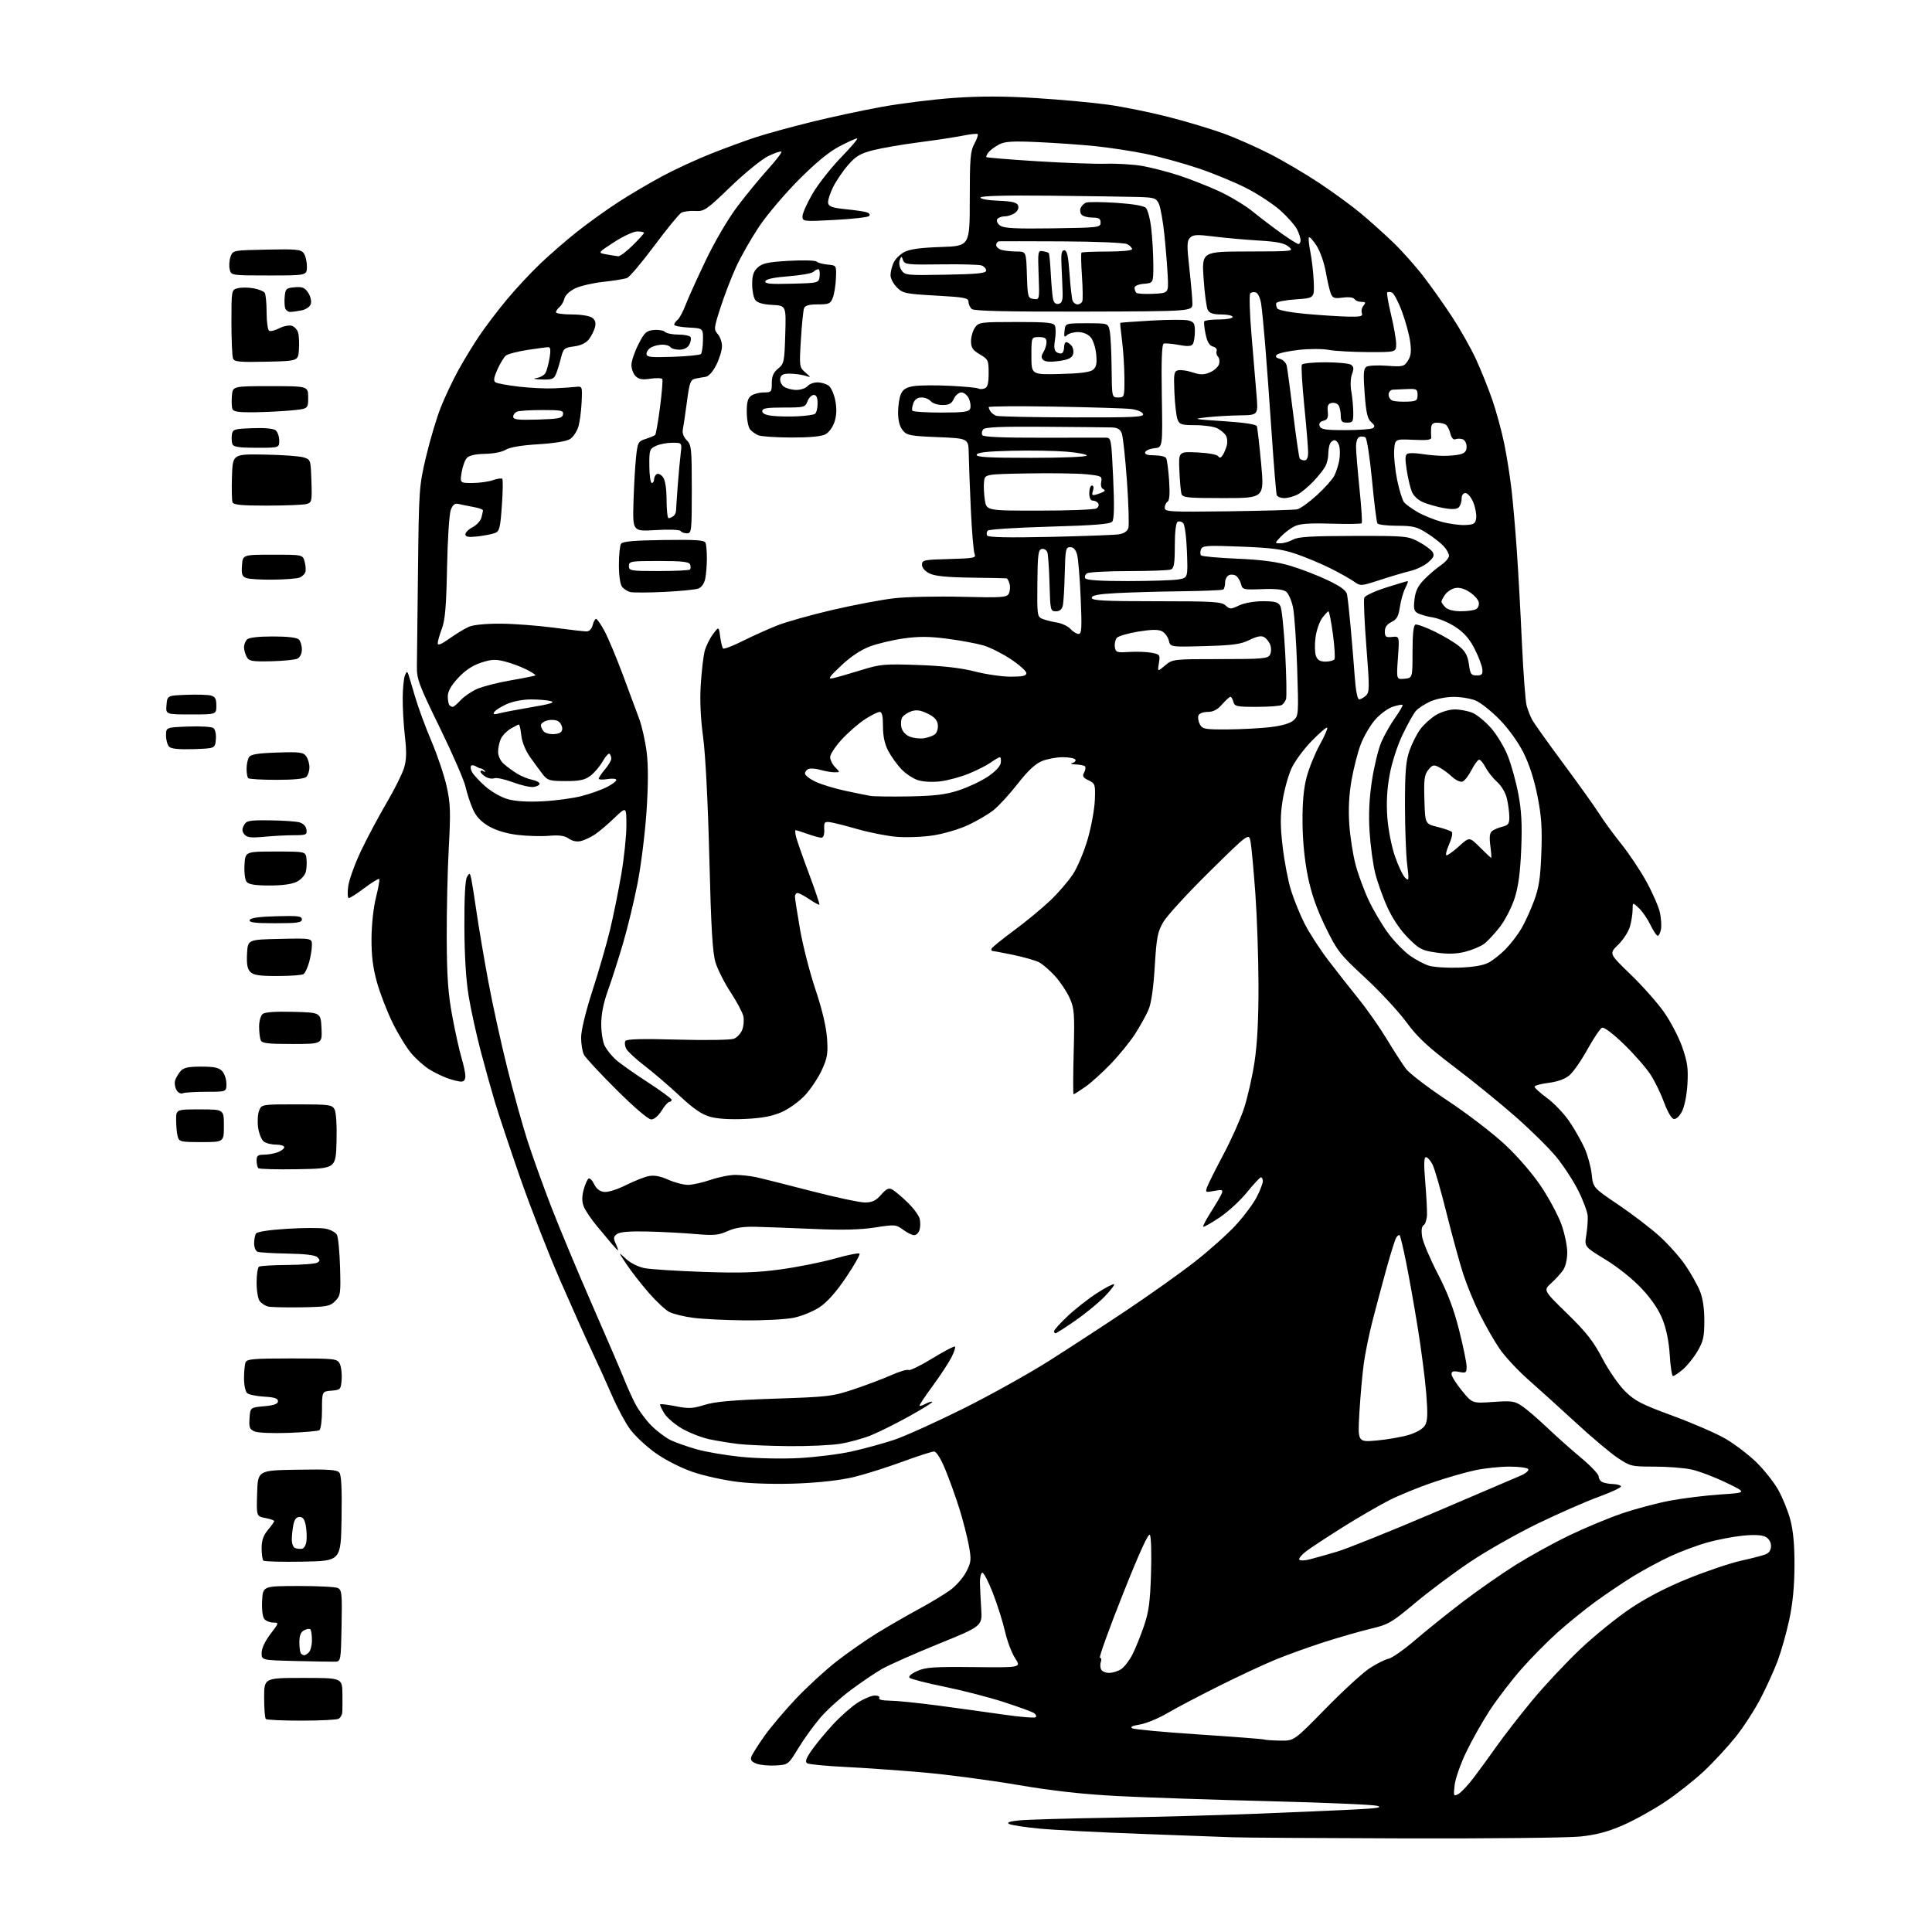 <?xml version="1.0" encoding="UTF-8" standalone="no"?>
<svg 
  version="1.1" 
  xmlns="http://www.w3.org/2000/svg" 
  xmlns:xlink="http://www.w3.org/1999/xlink" 
  xmlns:svg="http://www.w3.org/2000/svg"
  xmlns:rdf="http://www.w3.org/1999/02/22-rdf-syntax-ns#"
  xmlns:cc="http://creativecommons.org/ns#"
  xmlns:dc="http://purl.org/dc/elements/1.1/"
  viewBox="0 0 768 768"
  width="768"
  height="768"
>
<style>svg {background-color: white; }</style>"
<path stroke="none" fill="black" fill-rule="evenodd" d="M558.00,730.79C524.17,730.69 493.57,730.50 490.00,730.35C486.43,730.21 470.00,729.60 453.50,728.99C437.00,728.39 418.81,727.44 413.07,726.89C407.33,726.34 401.95,725.51 401.12,725.04C400.08,724.46 401.32,724.02 405.05,723.64C408.05,723.33 424.45,722.85 441.50,722.57C458.55,722.29 484.43,721.59 499.00,721.00C513.58,720.42 531.12,719.67 538.00,719.33C547.39,718.86 549.75,718.50 547.50,717.85C545.85,717.38 526.50,716.55 504.50,716.00C482.50,715.45 455.50,714.54 444.50,713.97C430.28,713.23 418.68,711.94 404.35,709.50C393.27,707.61 376.39,705.39 366.85,704.56C357.31,703.73 343.34,702.75 335.82,702.38C328.29,702.01 321.57,701.35 320.88,700.93C319.94,700.35 320.37,699.07 322.56,695.88C324.18,693.53 327.98,688.92 331.00,685.64C334.02,682.35 338.50,678.39 340.95,676.83C343.39,675.27 346.46,674.00 347.75,674.00C349.08,674.00 349.85,674.44 349.50,675.00C349.12,675.61 350.75,676.01 353.69,676.04C356.34,676.06 364.80,676.91 372.50,677.93C380.20,678.95 392.02,680.58 398.76,681.56C405.50,682.53 411.33,683.00 411.73,682.61C412.12,682.21 411.78,681.47 410.97,680.94C410.16,680.42 404.77,678.46 399.00,676.59C393.23,674.71 382.65,671.98 375.50,670.52C368.35,669.06 362.08,667.45 361.57,666.95C361.01,666.40 362.19,665.35 364.57,664.27C367.94,662.75 371.16,662.53 387.23,662.70C405.96,662.90 405.96,662.90 403.54,659.20C402.20,657.17 400.38,652.35 399.50,648.50C398.62,644.65 396.44,637.75 394.65,633.17C392.87,628.59 390.98,624.99 390.46,625.17C389.93,625.35 389.52,627.08 389.54,629.00C389.57,630.92 389.79,635.63 390.04,639.45C390.50,646.40 390.50,646.40 373.00,653.50C363.38,657.41 353.25,661.90 350.50,663.49C347.75,665.08 342.21,668.83 338.20,671.82C334.18,674.81 328.78,679.70 326.20,682.69C323.61,685.68 319.67,691.13 317.43,694.81C313.35,701.50 313.35,701.50 308.36,701.80C305.62,701.96 302.17,701.64 300.70,701.08C298.73,700.33 298.21,699.60 298.69,698.28C299.05,697.30 301.36,693.64 303.83,690.14C306.31,686.65 311.95,679.96 316.38,675.28C320.82,670.59 328.07,663.93 332.51,660.46C336.95,657.00 344.16,651.96 348.54,649.26C352.92,646.57 360.32,642.29 365.00,639.76C369.68,637.23 375.40,633.78 377.72,632.09C380.05,630.41 382.92,627.12 384.11,624.79C386.09,620.90 386.17,620.05 385.10,614.22C384.45,610.73 382.77,604.19 381.36,599.69C379.95,595.18 377.45,588.24 375.81,584.25C373.93,579.71 372.24,577.00 371.28,577.00C370.44,577.00 364.81,578.82 358.77,581.04C352.73,583.26 344.13,585.98 339.65,587.09C334.53,588.35 326.29,589.32 317.48,589.69C309.07,590.04 299.47,589.81 293.48,589.10C287.99,588.45 279.83,586.66 275.33,585.11C270.53,583.45 264.44,580.35 260.53,577.56C256.88,574.95 252.35,570.72 250.48,568.16C248.60,565.60 245.42,559.67 243.40,555.00C241.38,550.33 237.77,542.36 235.37,537.29C232.97,532.22 227.23,519.40 222.60,508.79C217.97,498.18 210.82,479.82 206.71,468.00C202.61,456.18 198.10,442.68 196.71,438.00C195.31,433.32 192.79,424.28 191.11,417.89C189.43,411.51 187.29,401.83 186.37,396.39C185.26,389.85 184.66,380.40 184.60,368.50C184.55,356.82 184.91,349.83 185.64,348.58C186.68,346.81 186.81,346.89 187.38,349.58C187.71,351.19 188.67,357.23 189.50,363.00C190.34,368.77 192.40,380.93 194.08,390.00C195.76,399.07 199.16,414.59 201.63,424.47C204.11,434.36 207.73,447.41 209.69,453.47C211.65,459.54 215.86,471.28 219.06,479.56C222.26,487.84 229.62,505.47 235.42,518.73C241.22,531.99 246.87,545.14 247.98,547.94C249.08,550.75 251.08,555.19 252.41,557.82C253.74,560.44 256.67,564.43 258.92,566.69C261.17,568.94 264.64,571.55 266.63,572.50C268.62,573.44 273.22,575.06 276.86,576.10C280.49,577.14 288.42,578.50 294.48,579.11C300.69,579.75 310.74,579.97 317.50,579.61C324.10,579.27 333.55,578.09 338.50,576.99C343.45,575.89 351.04,573.81 355.36,572.38C359.68,570.94 372.05,565.36 382.86,559.97C393.66,554.58 409.02,546.03 417.00,540.97C424.98,535.91 438.93,526.81 448.00,520.75C457.07,514.68 469.17,506.08 474.87,501.63C480.58,497.18 487.94,490.60 491.23,487.02C494.52,483.43 498.29,478.38 499.60,475.78C500.92,473.19 502.00,470.38 502.00,469.53C502.00,468.69 501.66,468.00 501.25,468.00C500.84,468.01 498.33,470.69 495.69,473.96C493.04,477.24 488.14,481.75 484.79,483.98C481.45,486.21 478.52,487.86 478.30,487.63C478.07,487.40 479.50,484.69 481.47,481.61C483.45,478.52 485.35,475.26 485.69,474.36C486.23,472.95 485.80,472.82 482.67,473.40C479.09,474.07 479.04,474.03 479.97,471.58C480.49,470.21 483.39,464.45 486.40,458.79C489.41,453.13 493.04,445.01 494.46,440.75C495.88,436.49 497.78,428.16 498.68,422.25C499.79,414.93 500.30,405.16 500.27,391.65C500.25,380.73 499.68,364.30 499.02,355.15C498.35,345.99 497.51,336.82 497.15,334.76C496.50,331.02 496.50,331.02 480.80,346.49C472.17,355.00 463.92,363.99 462.47,366.46C460.15,370.42 459.75,372.51 459.03,384.22C458.50,392.97 457.64,398.85 456.52,401.45C455.58,403.62 453.22,407.88 451.27,410.92C449.33,413.96 444.99,419.32 441.62,422.83C438.25,426.35 433.62,430.52 431.32,432.11C429.02,433.70 426.97,435.00 426.76,435.00C426.54,435.00 426.57,427.43 426.81,418.17C427.21,402.92 427.06,400.92 425.24,396.80C424.13,394.30 421.52,390.37 419.44,388.06C417.35,385.76 414.47,383.26 413.04,382.52C411.60,381.78 406.97,380.46 402.76,379.58C398.54,378.71 394.80,378.00 394.46,378.00C394.11,378.00 393.98,377.60 394.17,377.10C394.35,376.61 398.32,373.38 403.00,369.93C407.68,366.48 414.15,361.14 417.39,358.07C420.64,355.01 424.77,350.20 426.59,347.39C428.40,344.58 431.03,338.28 432.43,333.39C433.83,328.50 435.08,321.58 435.22,318.00C435.45,311.81 435.34,311.45 432.73,310.20C430.51,309.14 430.17,308.54 430.96,307.07C431.49,306.08 431.65,304.98 431.30,304.63C430.95,304.28 429.28,303.95 427.58,303.88C425.88,303.82 425.29,303.56 426.26,303.31C427.23,303.06 427.77,302.43 427.45,301.92C427.14,301.42 424.89,301.00 422.46,301.00C420.03,301.00 416.33,301.68 414.24,302.52C411.59,303.58 408.65,306.32 404.53,311.59C401.28,315.74 396.95,320.46 394.91,322.07C392.87,323.69 388.34,326.34 384.85,327.97C381.36,329.60 375.12,331.45 371.00,332.08C366.88,332.72 360.34,332.98 356.47,332.65C352.60,332.33 345.63,330.96 340.97,329.62C336.31,328.28 331.38,327.03 330.00,326.84C327.75,326.53 327.51,326.83 327.65,329.75C327.74,331.79 327.32,333.00 326.52,333.00C325.82,333.00 323.34,332.33 321.00,331.50C318.66,330.68 316.53,330.00 316.27,330.00C316.00,330.00 316.09,331.24 316.47,332.75C316.85,334.26 319.16,340.85 321.61,347.39C324.05,353.93 325.90,359.43 325.72,359.61C325.54,359.80 323.75,358.83 321.75,357.47C319.74,356.11 317.63,355.00 317.05,355.00C316.47,355.00 316.00,355.62 316.00,356.37C316.00,357.12 316.91,363.01 318.03,369.44C319.15,375.87 321.90,386.62 324.15,393.32C326.78,401.15 328.42,408.05 328.75,412.64C329.18,418.80 328.90,420.53 326.71,425.31C325.32,428.36 322.33,432.86 320.07,435.31C317.76,437.82 313.66,440.78 310.73,442.07C306.93,443.73 302.97,444.48 296.22,444.80C290.35,445.08 285.24,444.77 282.33,443.95C278.95,443.01 275.69,440.77 270.11,435.56C265.93,431.66 259.69,426.31 256.26,423.68C252.82,421.05 249.54,418.01 248.96,416.93C248.38,415.84 248.22,414.45 248.60,413.83C249.10,413.03 255.02,412.87 269.32,413.26C280.33,413.57 290.40,413.42 291.69,412.93C292.98,412.44 294.50,410.82 295.06,409.34C295.62,407.86 295.82,405.44 295.49,403.95C295.16,402.46 292.89,398.19 290.44,394.46C287.99,390.73 285.28,385.38 284.43,382.59C283.24,378.68 282.67,369.05 281.97,341.00C281.41,318.92 280.44,299.96 279.50,293.00C278.47,285.35 278.16,278.32 278.57,272.00C278.91,266.77 279.59,260.91 280.07,258.97C280.56,257.03 282.03,253.99 283.34,252.21C285.73,248.97 285.73,248.97 286.28,253.07C286.58,255.32 287.11,257.44 287.45,257.78C287.78,258.12 291.31,256.77 295.28,254.78C299.25,252.80 305.43,250.02 309.00,248.61C312.57,247.20 322.44,244.43 330.93,242.45C339.42,240.48 350.44,238.39 355.43,237.82C360.42,237.25 372.51,236.99 382.30,237.23C398.22,237.63 400.20,237.50 401.00,236.00C401.49,235.08 401.64,233.35 401.33,232.16C401.02,230.97 400.48,229.95 400.13,229.90C399.79,229.84 393.43,229.71 386.00,229.62C376.39,229.49 371.64,229.01 369.50,227.96C367.67,227.05 366.50,225.70 366.50,224.49C366.50,222.64 367.29,222.48 377.34,222.22C387.16,221.96 388.12,221.77 387.42,220.22C387.00,219.27 386.33,211.30 385.92,202.50C385.52,193.70 385.14,183.75 385.09,180.39C385.00,174.27 385.00,174.27 372.82,173.77C361.72,173.32 360.48,173.07 358.82,171.02C357.62,169.54 357.00,167.13 357.00,163.94C357.00,161.27 357.51,157.97 358.14,156.59C359.00,154.70 360.30,153.93 363.39,153.47C365.65,153.13 372.11,153.09 377.75,153.37C383.38,153.65 388.41,154.13 388.91,154.44C389.41,154.75 390.54,154.73 391.41,154.40C392.59,153.94 393.00,152.40 393.00,148.36C393.00,143.22 392.82,142.82 389.50,140.87C386.67,139.20 386.00,138.20 386.00,135.62C386.00,133.88 386.70,131.44 387.56,130.22C389.05,128.10 389.75,128.00 403.95,128.00C416.55,128.00 418.88,128.24 419.39,129.58C419.73,130.45 419.71,132.97 419.36,135.18C418.90,138.04 419.10,139.44 420.06,140.04C420.80,140.49 421.76,140.65 422.20,140.38C422.64,140.10 423.00,139.01 423.00,137.94C423.00,136.87 423.39,136.00 423.88,136.00C424.36,136.00 425.30,136.65 425.96,137.45C426.62,138.25 426.89,139.79 426.54,140.86C426.08,142.33 424.64,143.00 420.87,143.52C417.56,143.97 415.42,143.82 414.68,143.08C413.84,142.24 413.86,141.45 414.78,139.99C415.45,138.91 416.00,137.12 416.00,136.01C416.00,134.44 415.34,134.00 413.00,134.00C410.00,134.00 410.00,134.00 410.00,141.47C410.00,148.95 410.00,148.95 421.41,148.67C429.40,148.47 433.33,147.97 434.52,146.98C435.82,145.90 436.11,144.47 435.75,140.78C435.50,138.13 434.49,135.09 433.49,133.99C432.42,132.81 430.41,132.00 428.55,132.00C426.82,132.00 424.83,132.56 424.12,133.25C423.09,134.26 422.91,133.92 423.17,131.50C423.50,128.50 423.50,128.50 431.99,128.50C440.48,128.50 440.48,128.50 441.12,131.50C441.47,133.15 441.82,139.79 441.88,146.25C442.00,158.00 442.00,158.00 444.50,158.00C446.95,158.00 447.00,157.86 446.97,150.25C446.95,145.99 446.53,139.36 446.04,135.52C445.54,131.67 445.22,128.44 445.33,128.34C445.43,128.23 450.98,127.83 457.65,127.44C464.32,127.05 470.96,127.02 472.39,127.38C474.62,127.94 475.00,128.58 474.98,131.77C474.98,133.82 474.61,136.06 474.17,136.75C473.58,137.69 472.14,137.78 468.52,137.10C465.84,136.60 463.17,136.38 462.58,136.61C461.84,136.89 461.61,143.46 461.84,157.44C462.18,177.86 462.18,177.86 458.91,178.18C457.12,178.36 455.47,179.06 455.24,179.75C454.96,180.61 456.09,181.00 458.86,181.00C461.07,181.00 463.18,181.48 463.54,182.06C463.90,182.65 464.44,186.64 464.73,190.92C465.09,196.18 464.90,198.95 464.13,199.42C463.51,199.80 463.00,200.90 463.00,201.85C463.00,203.45 464.85,203.55 488.25,203.25C502.14,203.06 514.48,202.71 515.67,202.46C516.86,202.21 520.37,199.69 523.47,196.86C526.56,194.02 529.69,190.54 530.41,189.10C531.13,187.67 532.00,184.99 532.35,183.15C532.70,181.31 532.72,178.72 532.39,177.40C532.05,176.08 531.21,175.00 530.50,175.00C529.79,175.00 528.94,175.71 528.61,176.58C528.27,177.45 528.00,179.28 528.00,180.65C528.00,182.01 527.50,184.11 526.88,185.32C526.27,186.52 524.13,189.22 522.13,191.33C520.13,193.44 517.28,195.80 515.80,196.58C514.31,197.36 511.94,198.00 510.52,198.00C509.10,198.00 507.75,197.44 507.51,196.75C507.28,196.06 506.38,185.15 505.52,172.50C504.66,159.85 503.50,143.88 502.93,137.00C502.37,130.12 501.64,122.77 501.31,120.66C500.98,118.55 500.08,116.58 499.29,116.28C498.51,115.98 497.48,116.13 497.01,116.62C496.54,117.11 496.76,124.64 497.52,133.50C498.27,142.30 499.16,152.99 499.51,157.25C500.14,165.00 500.14,165.00 492.82,165.11C488.79,165.17 482.80,165.53 479.50,165.90C473.92,166.54 474.40,166.65 486.33,167.42C494.47,167.95 499.32,168.68 499.61,169.41C499.85,170.05 500.62,176.75 501.32,184.29C502.59,198.00 502.59,198.00 486.36,198.00C471.76,198.00 470.08,197.82 469.63,196.25C469.36,195.29 468.99,191.12 468.82,187.00C468.50,179.50 468.50,179.50 476.00,179.85C480.18,180.04 483.83,180.70 484.25,181.35C484.79,182.18 485.28,182.08 486.01,181.00C486.56,180.18 487.30,178.42 487.66,177.10C488.01,175.77 487.85,173.97 487.30,173.10C486.75,172.22 485.22,170.94 483.90,170.26C482.58,169.59 478.68,169.02 475.23,169.01C469.59,169.00 468.86,168.76 468.07,166.68C467.59,165.41 467.03,160.59 466.84,155.96C466.53,148.34 466.68,147.53 468.42,147.18C469.47,146.96 472.03,147.35 474.11,148.04C477.14,149.04 478.50,149.04 480.91,148.04C482.58,147.35 484.22,145.89 484.57,144.79C484.91,143.70 484.74,142.34 484.18,141.78C483.62,141.22 483.37,140.20 483.63,139.51C483.90,138.82 483.22,138.03 482.14,137.75C480.76,137.39 479.89,135.91 479.25,132.86C478.74,130.46 478.51,128.16 478.72,127.75C478.94,127.34 481.57,127.00 484.56,127.00C487.55,127.00 490.00,126.55 490.00,126.00C490.00,125.45 487.99,125.00 485.54,125.00C482.28,125.00 480.81,124.52 480.12,123.22C479.59,122.24 478.84,116.61 478.45,110.72C477.73,100.00 477.73,100.00 496.11,99.97C514.22,99.93 514.47,99.90 512.25,98.06C510.54,96.63 507.72,96.05 500.25,95.61C494.89,95.29 486.91,94.57 482.53,94.02C475.87,93.18 474.32,93.25 473.08,94.49C471.80,95.77 471.76,97.46 472.80,106.78C473.46,112.73 474.00,118.98 474.00,120.67C474.00,123.75 474.00,123.75 430.83,123.86C400.62,123.93 387.27,123.64 386.33,122.86C385.60,122.25 385.00,120.96 385.00,119.99C385.00,118.43 383.49,118.14 372.03,117.50C359.97,116.83 358.87,116.60 356.53,114.25C355.14,112.86 354.00,110.68 354.00,109.41C354.00,108.14 354.54,105.91 355.19,104.47C355.85,103.03 357.76,101.11 359.44,100.21C361.61,99.05 365.86,98.46 374.00,98.19C385.50,97.80 385.50,97.80 385.50,79.15C385.50,62.99 385.74,60.05 387.32,57.16C388.33,55.32 388.92,53.59 388.65,53.32C388.38,53.05 385.76,53.31 382.83,53.91C379.90,54.50 372.12,55.69 365.54,56.54C358.96,57.39 350.73,58.80 347.26,59.67C342.05,60.98 340.29,62.00 337.22,65.49C335.17,67.82 332.45,71.81 331.17,74.36C329.90,76.92 329.01,79.79 329.19,80.75C329.45,82.13 330.98,82.64 336.35,83.18C340.10,83.55 343.88,84.12 344.75,84.46C345.68,84.82 345.96,85.41 345.42,85.91C344.91,86.37 338.76,87.06 331.75,87.43C319.21,88.09 319.00,88.06 319.00,85.97C319.00,84.80 320.81,80.75 323.02,76.97C325.23,73.18 330.34,66.69 334.36,62.54C338.39,58.39 341.26,55.00 340.73,55.00C340.21,55.00 337.02,56.44 333.64,58.21C329.50,60.38 324.21,64.73 317.40,71.59C311.84,77.18 304.75,85.57 301.64,90.24C298.54,94.91 294.47,102.06 292.61,106.12C290.75,110.18 287.97,117.42 286.42,122.21C283.77,130.42 283.71,131.02 285.31,132.79C286.24,133.82 287.00,135.99 287.00,137.62C287.00,139.24 285.99,142.58 284.75,145.04C283.38,147.75 281.72,149.61 280.50,149.79C279.40,149.95 277.53,150.28 276.35,150.53C274.47,150.93 274.07,152.06 273.06,159.74C272.42,164.56 271.69,169.51 271.44,170.73C271.15,172.13 271.73,173.73 272.98,174.98C274.85,176.85 275.00,178.29 275.00,194.50C275.00,211.16 274.91,212.00 273.06,212.00C271.99,212.00 270.86,211.59 270.55,211.08C270.23,210.56 265.95,210.40 260.74,210.71C251.50,211.27 251.50,211.27 251.81,199.88C251.99,193.62 252.44,185.57 252.81,182.00C253.47,175.80 253.65,175.45 256.70,174.47C258.46,173.90 260.15,173.18 260.45,172.88C260.75,172.58 261.61,167.65 262.36,161.92C263.10,156.19 263.52,151.14 263.27,150.70C263.02,150.26 260.91,150.19 258.57,150.54C255.33,151.03 253.93,150.79 252.66,149.52C251.75,148.60 251.00,146.62 251.00,145.11C251.00,143.60 252.24,139.92 253.75,136.93C256.17,132.15 256.91,131.46 259.88,131.18C261.73,131.00 263.74,131.34 264.33,131.93C264.92,132.52 267.31,133.00 269.64,133.00C271.97,133.00 274.15,133.44 274.49,133.98C274.82,134.52 274.61,135.87 274.01,136.98C273.31,138.30 271.92,139.00 270.02,139.00C268.43,139.00 266.84,138.55 266.50,138.00C266.16,137.45 264.75,137.00 263.38,137.00C262.00,137.00 260.00,137.47 258.93,138.04C257.87,138.60 257.00,139.77 257.00,140.63C257.00,141.96 258.51,142.13 267.42,141.84C273.15,141.65 278.18,141.15 278.61,140.73C279.03,140.30 279.40,137.83 279.44,135.23C279.50,130.50 279.50,130.50 273.75,130.20C270.59,130.04 268.00,129.53 268.00,129.07C268.00,128.62 268.62,127.73 269.37,127.11C270.12,126.48 271.54,123.84 272.53,121.24C273.51,118.63 277.12,110.65 280.55,103.49C284.16,95.94 289.43,86.97 293.10,82.11C296.57,77.51 302.06,70.83 305.28,67.27C308.50,63.72 310.91,60.57 310.62,60.29C310.34,60.00 307.98,60.80 305.39,62.05C302.79,63.31 296.09,68.76 290.43,74.21C280.78,83.51 279.94,84.08 276.32,83.86C274.20,83.74 271.73,84.06 270.83,84.57C269.93,85.08 265.12,90.96 260.15,97.62C255.18,104.29 250.30,110.08 249.30,110.48C248.31,110.89 244.11,111.58 239.97,112.02C235.83,112.46 230.76,113.63 228.69,114.61C226.49,115.66 224.70,117.34 224.37,118.66C224.06,119.90 223.17,121.44 222.40,122.08C221.63,122.72 221.00,123.64 221.00,124.12C221.00,124.61 223.84,125.00 227.31,125.00C230.88,125.00 234.38,125.56 235.38,126.29C236.61,127.19 236.96,128.32 236.52,130.04C236.18,131.39 235.11,133.54 234.14,134.82C232.99,136.35 230.96,137.33 228.20,137.70C224.27,138.23 223.94,138.52 222.97,142.38C222.40,144.65 221.51,147.51 220.99,148.75C220.18,150.67 219.35,150.98 215.27,150.85C212.34,150.76 211.56,150.54 213.25,150.28C214.76,150.05 216.40,149.11 216.88,148.18C217.37,147.26 218.08,144.59 218.47,142.25C218.96,139.31 218.82,138.00 218.03,138.00C217.40,138.00 213.65,138.50 209.69,139.10C205.74,139.71 201.86,140.72 201.09,141.35C200.31,141.98 198.80,144.47 197.73,146.88C196.26,150.21 196.09,151.44 197.01,152.01C197.69,152.42 201.90,153.19 206.37,153.71C210.84,154.23 217.20,154.52 220.50,154.36C223.80,154.20 227.62,153.94 229.00,153.78C231.47,153.50 231.50,153.59 231.20,160.00C231.03,163.57 230.43,167.98 229.86,169.79C229.29,171.59 227.83,173.72 226.61,174.52C225.25,175.41 220.40,176.21 213.95,176.60C207.23,177.01 202.62,177.79 201.04,178.78C199.61,179.67 196.14,180.36 192.82,180.41C189.11,180.47 186.56,181.03 185.63,182.00C184.84,182.82 183.89,185.41 183.51,187.75C182.82,192.00 182.82,192.00 187.76,192.00C190.48,192.00 194.14,191.50 195.90,190.88C197.66,190.27 199.35,190.02 199.66,190.33C199.97,190.64 199.90,195.45 199.50,201.01C198.85,210.10 198.55,211.22 196.64,211.93C195.46,212.36 192.36,212.95 189.75,213.24C186.17,213.63 185.00,213.42 185.00,212.40C185.00,211.66 186.29,210.38 187.87,209.57C189.45,208.75 191.02,207.05 191.36,205.79C191.70,204.53 191.98,203.21 191.99,202.86C191.99,202.51 190.31,201.92 188.25,201.54C186.19,201.17 183.56,200.64 182.40,200.36C180.79,199.98 180.04,200.52 179.20,202.68C178.59,204.25 177.93,214.34 177.71,225.50C177.41,240.98 176.94,246.49 175.66,249.88C174.75,252.28 174.00,254.91 174.00,255.71C174.00,256.72 175.47,256.12 178.75,253.78C181.36,251.92 184.83,249.82 186.45,249.13C188.19,248.38 193.33,247.88 198.95,247.92C204.20,247.95 213.65,248.66 219.94,249.49C226.23,250.32 232.18,251.00 233.17,251.00C234.25,251.00 235.21,250.00 235.59,248.50C235.93,247.13 236.55,246.00 236.95,246.00C237.35,246.00 238.84,248.14 240.25,250.75C241.67,253.36 244.93,261.12 247.50,268.00C250.08,274.88 253.06,282.90 254.13,285.84C255.20,288.77 256.52,294.70 257.06,299.02C257.72,304.27 257.70,312.07 257.00,322.57C256.42,331.21 254.83,344.01 253.46,351.02C252.09,358.03 249.47,368.88 247.63,375.13C245.79,381.39 243.09,389.79 241.64,393.81C239.89,398.64 239.00,403.15 239.00,407.11C239.00,410.40 239.63,414.31 240.41,415.80C241.19,417.28 243.10,419.68 244.66,421.12C246.22,422.55 251.89,426.58 257.25,430.05C262.61,433.53 267.00,436.74 267.00,437.19C267.00,437.63 266.59,438.00 266.08,438.00C265.58,438.00 264.19,439.57 263.00,441.50C261.72,443.57 260.04,445.00 258.88,445.00C257.71,445.00 252.14,440.24 245.11,433.25C238.62,426.79 232.79,420.52 232.15,419.32C231.52,418.11 231.00,415.02 231.00,412.45C231.00,409.61 232.80,402.17 235.56,393.63C238.08,385.86 241.21,375.00 242.53,369.50C243.85,364.00 245.84,354.15 246.96,347.62C248.08,341.09 249.00,332.33 249.00,328.16C249.00,320.58 249.00,320.58 244.25,325.13C241.64,327.64 238.15,330.60 236.50,331.70C234.85,332.80 232.35,333.99 230.93,334.33C229.32,334.72 227.52,334.35 226.10,333.36C224.43,332.19 222.33,331.89 218.16,332.25C215.05,332.51 209.40,332.34 205.60,331.87C201.21,331.33 197.09,330.07 194.25,328.41C191.14,326.58 189.24,324.54 187.96,321.63C186.94,319.34 185.64,315.34 185.05,312.75C184.47,310.15 179.87,299.58 174.83,289.26C166.55,272.32 165.66,269.97 165.72,265.00C165.76,261.98 165.96,244.65 166.16,226.50C166.53,194.41 166.61,193.17 169.37,181.52C170.93,174.93 173.54,166.16 175.18,162.02C176.82,157.88 180.00,151.15 182.26,147.05C184.52,142.95 188.37,136.65 190.83,133.05C193.28,129.45 198.10,123.12 201.54,119.00C204.97,114.88 210.87,108.54 214.64,104.93C218.41,101.32 225.10,95.51 229.50,92.03C233.90,88.55 241.32,83.23 246.00,80.21C250.68,77.19 258.55,72.55 263.50,69.91C268.45,67.26 277.14,63.27 282.81,61.02C288.48,58.78 296.48,55.84 300.59,54.50C304.71,53.16 314.47,50.48 322.29,48.54C330.10,46.61 342.76,43.89 350.41,42.50C358.05,41.11 370.99,39.50 379.15,38.92C389.66,38.19 399.16,38.20 411.74,38.98C421.51,39.59 434.45,40.77 440.49,41.62C446.53,42.46 457.33,44.65 464.49,46.49C471.65,48.33 481.47,51.27 486.31,53.04C491.16,54.80 499.49,58.47 504.81,61.20C510.14,63.93 518.99,69.14 524.48,72.79C529.98,76.44 537.40,81.86 540.98,84.85C544.57,87.84 550.35,93.03 553.84,96.39C557.33,99.75 562.80,105.89 565.98,110.04C569.17,114.19 574.33,121.51 577.46,126.31C580.58,131.10 584.74,138.49 586.70,142.73C588.66,146.97 591.58,154.23 593.19,158.87C594.79,163.52 596.95,171.40 597.97,176.41C598.99,181.41 600.31,189.78 600.90,195.00C601.49,200.22 602.42,211.03 602.97,219.00C603.53,226.97 604.43,243.40 604.98,255.50C605.54,267.60 606.39,278.90 606.88,280.61C607.38,282.32 608.35,284.80 609.05,286.11C609.75,287.42 615.32,295.25 621.44,303.50C627.56,311.75 633.99,320.75 635.73,323.51C637.47,326.26 641.42,331.66 644.50,335.51C647.59,339.35 652.09,346.10 654.50,350.50C656.91,354.90 659.30,360.38 659.82,362.67C660.33,364.97 660.53,368.00 660.26,369.42C659.99,370.84 659.41,372.00 658.97,372.00C658.54,372.00 657.23,370.05 656.08,367.67C654.93,365.28 652.86,362.28 651.49,360.99C649.00,358.65 649.00,358.65 648.99,361.58C648.99,363.18 648.52,366.19 647.95,368.25C647.38,370.31 645.27,373.59 643.26,375.54C639.61,379.08 639.61,379.08 648.12,387.29C652.81,391.81 658.80,398.55 661.43,402.28C664.07,406.02 667.35,412.31 668.73,416.27C670.79,422.21 671.15,424.77 670.78,430.98C670.53,435.34 669.61,439.89 668.61,441.81C667.58,443.79 666.26,445.00 665.33,444.81C664.45,444.64 662.80,441.81 661.54,438.33C660.31,434.93 657.89,429.95 656.17,427.26C654.44,424.56 649.69,419.13 645.61,415.17C641.26,410.95 637.64,408.21 636.85,408.53C636.11,408.84 633.50,412.69 631.06,417.11C628.62,421.52 625.39,426.17 623.89,427.44C622.12,428.93 619.16,430.00 615.57,430.45C612.51,430.83 610.00,431.52 610.00,431.99C610.00,432.45 612.27,434.49 615.04,436.53C617.81,438.57 621.80,442.77 623.89,445.87C625.99,448.96 628.71,453.75 629.93,456.50C631.16,459.25 632.41,463.90 632.73,466.83C633.30,472.15 633.30,472.15 643.40,478.96C648.95,482.71 656.34,488.36 659.80,491.52C663.27,494.68 667.86,499.85 670.02,503.03C672.17,506.20 674.74,510.75 675.72,513.15C676.88,515.99 677.50,520.10 677.50,525.00C677.50,531.37 677.09,533.20 674.77,537.14C673.27,539.70 670.65,542.96 668.94,544.39C667.24,545.83 665.49,547.00 665.05,547.00C664.61,547.00 664.03,543.29 663.76,538.75C663.44,533.46 662.42,528.37 660.92,524.56C659.37,520.63 656.56,516.47 652.61,512.24C649.13,508.53 643.13,503.71 638.24,500.72C629.83,495.59 629.83,495.59 630.56,491.04C630.96,488.55 631.23,485.15 631.15,483.50C631.07,481.85 629.38,477.27 627.40,473.32C625.42,469.38 621.45,463.30 618.58,459.82C615.71,456.33 608.43,449.15 602.40,443.86C596.38,438.56 585.42,429.65 578.04,424.07C567.37,415.98 563.47,412.33 558.96,406.20C555.85,401.97 548.48,394.04 542.59,388.60C532.58,379.34 531.56,378.03 526.90,368.49C523.40,361.32 521.32,355.34 519.89,348.39C518.61,342.14 517.83,334.27 517.77,327.00C517.71,319.11 518.21,313.46 519.38,309.01C520.32,305.44 522.66,299.65 524.59,296.14C526.52,292.63 527.87,289.53 527.59,289.25C527.31,288.97 524.52,291.36 521.40,294.56C518.27,297.76 514.66,302.68 513.37,305.49C512.09,308.30 510.50,314.07 509.84,318.30C508.90,324.32 508.91,328.31 509.87,336.54C510.54,342.34 512.02,350.10 513.16,353.79C514.30,357.48 516.71,363.44 518.52,367.03C520.33,370.63 524.54,377.15 527.87,381.53C531.21,385.91 536.67,392.88 540.01,397.00C543.35,401.12 548.40,408.32 551.23,413.00C554.05,417.68 557.50,423.01 558.88,424.86C560.27,426.71 567.74,432.41 575.47,437.53C583.21,442.65 593.46,450.52 598.26,455.00C603.45,459.86 609.28,466.62 612.65,471.69C615.77,476.38 619.38,483.11 620.66,486.65C621.95,490.19 623.00,495.22 623.00,497.82C623.00,500.63 622.32,503.53 621.32,504.95C620.40,506.27 618.26,508.60 616.57,510.14C613.50,512.93 613.50,512.93 623.02,522.21C630.64,529.65 633.42,533.20 636.97,540.00C639.41,544.67 643.45,550.52 645.95,553.00C649.88,556.89 652.47,558.22 665.00,562.83C672.98,565.76 682.43,569.88 686.02,571.98C689.61,574.09 695.03,578.22 698.07,581.16C701.11,584.10 705.03,589.01 706.78,592.08C708.53,595.15 710.73,600.55 711.67,604.08C712.85,608.53 713.37,614.19 713.33,622.50C713.30,630.69 712.63,637.52 711.23,644.00C710.10,649.23 708.02,656.56 706.62,660.29C705.21,664.03 702.15,670.76 699.81,675.26C697.47,679.75 693.03,686.60 689.94,690.47C686.85,694.33 681.18,700.46 677.33,704.08C673.48,707.69 666.46,713.23 661.73,716.37C657.01,719.52 649.48,723.68 645.01,725.61C639.15,728.16 634.47,729.39 628.19,730.05C623.41,730.55 591.83,730.89 558.00,730.79zM579.70,713.16C580.79,712.58 583.49,709.72 585.71,706.80C587.93,703.89 592.13,698.13 595.04,694.01C597.95,689.89 604.31,681.72 609.17,675.84C614.04,669.97 622.62,660.81 628.26,655.48C633.89,650.16 642.92,642.85 648.33,639.25C654.76,634.96 662.70,630.86 671.33,627.39C678.57,624.47 687.88,621.34 692.00,620.43C696.12,619.53 700.51,618.39 701.75,617.91C703.25,617.33 704.00,616.21 704.00,614.56C704.00,613.04 703.17,611.62 701.85,610.92C700.44,610.17 697.35,610.00 692.87,610.44C689.11,610.81 682.80,612.02 678.83,613.11C674.87,614.21 668.23,616.68 664.08,618.60C659.92,620.52 653.14,624.18 649.01,626.73C644.88,629.29 638.12,633.85 634.00,636.86C629.88,639.88 623.19,645.31 619.14,648.92C615.10,652.54 608.62,659.10 604.76,663.50C600.89,667.90 595.31,675.17 592.36,679.65C589.42,684.13 585.15,691.67 582.88,696.40C580.61,701.12 578.52,707.07 578.24,709.61C577.74,713.97 577.83,714.16 579.70,713.16zM508.97,691.92C514.43,692.00 514.43,692.00 526.97,679.18C533.86,672.13 541.75,664.90 544.50,663.12C547.25,661.33 550.62,659.64 552.00,659.36C553.38,659.08 558.10,655.76 562.50,651.99C566.90,648.21 575.45,641.35 581.50,636.73C587.55,632.12 597.00,625.53 602.50,622.08C608.00,618.64 617.45,613.42 623.50,610.49C629.55,607.56 639.00,603.61 644.50,601.71C650.00,599.82 658.77,597.48 664.00,596.51C669.23,595.54 678.23,594.44 684.00,594.06C694.50,593.38 694.50,593.38 686.00,589.29C681.33,587.05 675.12,584.71 672.20,584.11C669.29,583.50 662.69,583.00 657.55,583.00C648.51,583.00 648.03,582.88 642.97,579.48C640.09,577.54 632.73,571.35 626.62,565.71C620.50,560.07 611.99,552.37 607.69,548.59C603.39,544.81 598.17,539.19 596.07,536.11C593.98,533.02 590.47,526.90 588.28,522.50C586.08,518.10 583.11,510.90 581.68,506.50C580.25,502.10 577.24,491.12 574.99,482.11C572.75,473.10 570.24,464.43 569.43,462.86C568.61,461.29 567.45,460.00 566.84,460.00C566.04,460.00 565.96,462.77 566.55,469.75C567.00,475.11 567.32,481.03 567.25,482.90C567.18,484.78 566.58,486.64 565.91,487.05C565.12,487.54 564.92,489.12 565.32,491.65C565.66,493.77 568.43,500.32 571.48,506.21C575.46,513.87 577.88,520.27 580.01,528.71C581.65,535.19 583.00,541.73 583.00,543.23C583.00,545.72 582.75,545.90 580.00,545.35C577.74,544.90 577.00,545.12 577.00,546.24C577.00,547.06 578.86,550.02 581.13,552.81C585.26,557.88 585.26,557.88 593.53,557.30C601.04,556.77 602.10,556.93 605.15,559.01C606.99,560.27 611.42,564.09 615.00,567.49C618.58,570.90 624.65,576.30 628.50,579.51C632.35,582.71 635.50,586.04 635.50,586.91C635.50,587.79 636.17,588.81 637.00,589.18C637.83,589.55 639.71,589.89 641.19,589.93C642.67,589.97 644.10,590.36 644.38,590.80C644.65,591.24 640.74,593.10 635.69,594.94C630.63,596.77 619.75,601.54 611.50,605.53C603.25,609.52 591.10,616.40 584.50,620.81C577.90,625.23 568.00,632.62 562.50,637.24C553.25,645.00 551.94,645.77 545.00,647.42C540.88,648.40 532.55,650.79 526.50,652.72C520.45,654.66 511.68,657.82 507.00,659.74C502.32,661.67 492.20,666.39 484.50,670.24C476.80,674.09 467.57,678.94 464.00,681.03C460.43,683.12 455.51,685.14 453.08,685.53C450.13,686.00 449.13,686.50 450.08,687.03C450.87,687.46 462.75,688.57 476.50,689.47C490.25,690.38 501.95,691.29 502.50,691.48C503.05,691.68 505.96,691.88 508.97,691.92zM119.92,683.98C112.45,683.99 106.03,683.70 105.67,683.33C105.30,682.97 105.00,679.14 105.00,674.83C105.00,667.00 105.00,667.00 120.50,667.00C136.00,667.00 136.00,667.00 136.12,673.25C136.18,676.69 136.14,680.17 136.02,681.00C135.90,681.83 135.28,682.83 134.65,683.23C134.02,683.64 127.39,683.98 119.92,683.98zM440.88,665.00C442.35,665.00 444.56,664.30 445.79,663.43C447.02,662.57 448.98,659.99 450.15,657.70C451.32,655.41 453.36,650.38 454.69,646.52C456.66,640.79 457.19,636.92 457.55,625.50C457.79,617.80 457.59,610.89 457.12,610.15C456.54,609.23 453.03,616.90 446.28,633.90C440.79,647.70 436.73,659.00 437.25,659.00C437.78,659.00 437.95,659.67 437.64,660.50C437.32,661.33 437.32,662.67 437.64,663.50C437.95,664.33 439.42,665.00 440.88,665.00zM133.00,660.55C131.62,660.58 124.54,660.45 117.25,660.27C104.00,659.94 104.00,659.94 104.00,657.05C104.00,655.28 105.36,652.37 107.49,649.58C110.93,645.08 110.95,645.00 108.62,645.00C107.31,645.00 105.72,644.36 105.07,643.58C104.38,642.75 104.02,639.78 104.20,636.33C104.50,630.50 104.50,630.50 118.50,630.46C126.20,630.44 133.30,630.80 134.28,631.26C135.88,632.02 136.03,633.51 135.78,646.30C135.50,660.50 135.50,660.50 133.00,660.55zM120.97,658.00C121.31,658.00 122.14,657.46 122.80,656.80C123.46,656.14 124.00,653.97 124.00,651.97C124.00,649.97 123.72,648.05 123.37,647.70C123.02,647.35 121.90,647.52 120.87,648.07C119.55,648.78 119.00,650.18 119.00,652.87C119.00,654.96 119.30,656.97 119.67,657.33C120.03,657.70 120.62,658.00 120.97,658.00zM120.44,620.78C112.16,620.93 105.07,620.74 104.69,620.36C104.31,619.98 104.00,617.75 104.00,615.41C104.00,612.33 104.69,610.33 106.50,608.18C107.88,606.55 109.00,604.96 109.00,604.65C109.00,604.34 107.41,603.79 105.46,603.43C101.93,602.76 101.93,602.76 102.21,593.63C102.50,584.50 102.50,584.50 118.11,584.23C130.55,584.01 133.95,584.24 134.88,585.36C135.70,586.34 135.97,591.88 135.77,603.63C135.50,620.50 135.50,620.50 120.44,620.78zM520.76,619.84C522.82,619.30 527.63,617.94 531.46,616.82C535.29,615.70 552.61,608.74 569.96,601.35C587.31,593.96 602.99,587.25 604.80,586.45C606.62,585.64 607.83,584.54 607.49,583.99C607.16,583.45 603.79,583.00 600.01,583.00C596.22,583.00 590.06,583.66 586.32,584.46C582.57,585.26 575.00,587.44 569.50,589.31C564.00,591.18 556.26,594.35 552.30,596.34C548.34,598.34 540.01,603.17 533.80,607.07C527.58,610.98 521.03,615.28 519.23,616.65C517.43,618.01 516.20,619.51 516.49,619.98C516.78,620.45 518.70,620.39 520.76,619.84zM120.00,615.67C120.85,615.57 121.64,614.23 121.83,612.58C122.01,610.99 121.88,608.18 121.54,606.34C121.10,604.00 120.36,603.00 119.08,603.00C117.83,603.00 117.05,603.99 116.62,606.12C116.28,607.84 116.00,610.51 116.00,612.04C116.00,613.58 116.56,615.07 117.25,615.35C117.94,615.63 119.17,615.78 120.00,615.67zM313.50,574.86C305.80,574.78 296.80,574.41 293.50,574.01C290.20,573.62 285.02,572.77 282.00,572.13C278.98,571.49 274.12,569.60 271.21,567.94C268.30,566.27 265.05,563.49 264.00,561.75C262.94,560.01 262.24,558.43 262.44,558.23C262.64,558.03 265.47,558.38 268.72,559.02C273.76,560.02 275.43,559.93 280.06,558.47C284.13,557.18 291.18,556.56 308.00,555.99C329.34,555.28 330.96,555.09 339.50,552.23C344.45,550.57 351.14,548.04 354.36,546.61C357.58,545.18 360.64,544.28 361.17,544.60C361.69,544.93 365.95,542.85 370.62,539.99C375.29,537.12 379.34,535.01 379.63,535.29C379.91,535.57 379.25,537.54 378.17,539.65C377.09,541.77 373.73,546.88 370.70,551.00C367.67,555.12 365.33,558.65 365.51,558.83C365.68,559.01 366.81,558.64 368.00,558.00C369.19,557.36 370.36,557.03 370.59,557.26C370.82,557.49 366.70,560.07 361.43,562.98C356.17,565.90 349.30,569.32 346.18,570.58C343.06,571.84 337.57,573.35 334.00,573.93C330.43,574.51 321.20,574.93 313.50,574.86zM547.29,572.62C551.46,572.24 557.16,571.25 559.94,570.42C562.93,569.54 565.58,568.01 566.39,566.71C567.49,564.96 567.61,562.33 566.96,554.00C566.51,548.23 564.96,536.30 563.53,527.50C562.10,518.70 560.02,507.01 558.90,501.52C557.79,496.04 556.66,491.33 556.39,491.05C556.11,490.78 555.50,491.19 555.02,491.97C554.54,492.75 552.78,498.36 551.10,504.44C549.43,510.52 546.96,519.77 545.61,525.00C544.26,530.23 542.69,537.88 542.13,542.00C541.56,546.12 540.78,554.86 540.39,561.40C539.69,573.30 539.69,573.30 547.29,572.62zM114.71,569.59C108.42,569.83 102.49,569.58 101.19,569.02C99.22,568.17 98.93,567.41 99.19,563.76C99.50,559.50 99.50,559.50 105.00,559.00C109.00,558.64 110.50,558.09 110.50,557.00C110.50,555.89 109.09,555.42 105.03,555.19C102.02,555.02 98.98,554.40 98.28,553.82C97.57,553.22 97.00,550.64 97.00,547.96C97.00,545.32 97.27,542.45 97.61,541.58C98.13,540.22 100.71,540.00 116.07,540.00C133.02,540.00 133.99,540.10 135.02,542.04C135.62,543.16 135.97,545.97 135.81,548.29C135.51,552.37 135.38,552.51 131.75,552.81C128.00,553.12 128.00,553.12 128.00,560.50C128.00,564.56 127.53,568.17 126.96,568.53C126.39,568.88 120.87,569.36 114.71,569.59zM419.59,530.00C419.26,530.00 419.00,529.62 419.00,529.15C419.00,528.67 421.42,526.00 424.38,523.20C427.34,520.40 432.59,516.28 436.05,514.05C439.50,511.82 442.56,510.23 442.85,510.52C443.14,510.81 441.38,513.08 438.94,515.57C436.50,518.06 431.28,522.32 427.34,525.05C423.40,527.77 419.91,530.00 419.59,530.00zM296.08,524.87C288.61,524.80 279.44,524.35 275.70,523.87C271.96,523.39 267.62,522.34 266.06,521.53C264.50,520.73 260.78,517.24 257.78,513.78C254.78,510.33 250.83,505.25 249.01,502.50C245.69,497.50 245.69,497.50 248.78,500.37C250.55,502.02 253.71,503.61 256.18,504.10C258.56,504.57 269.05,505.24 279.50,505.60C294.51,506.11 301.02,505.89 310.50,504.58C317.10,503.67 326.67,501.75 331.77,500.32C336.87,498.88 341.32,497.99 341.66,498.33C342.00,498.67 339.62,502.89 336.36,507.72C332.48,513.50 328.88,517.56 325.86,519.59C323.31,521.30 318.69,523.19 315.47,523.84C312.28,524.48 303.55,524.94 296.08,524.87zM119.73,519.68C113.55,519.78 107.60,519.64 106.50,519.35C105.40,519.06 103.94,518.11 103.25,517.22C102.56,516.34 102.00,513.03 102.00,509.87C102.00,506.71 102.44,503.85 102.97,503.52C103.50,503.19 108.63,502.88 114.36,502.84C120.09,502.79 125.39,502.38 126.13,501.92C127.24,501.24 127.25,500.85 126.19,499.79C125.33,498.93 121.42,498.44 114.35,498.32C108.54,498.22 103.16,497.89 102.40,497.60C101.63,497.30 101.01,495.81 101.02,494.28C101.02,492.75 101.36,490.98 101.77,490.34C102.22,489.64 107.14,488.89 114.16,488.46C120.56,488.06 127.42,488.04 129.39,488.41C131.36,488.78 133.40,489.88 133.92,490.85C134.44,491.81 135.00,497.63 135.18,503.77C135.48,514.26 135.36,515.07 133.23,517.21C131.16,519.28 129.94,519.50 119.73,519.68zM245.66,497.00C245.49,497.00 244.49,495.98 243.43,494.73C242.37,493.49 239.60,490.18 237.28,487.38C234.96,484.59 232.59,481.06 232.02,479.55C231.30,477.65 231.29,475.62 232.01,472.94C232.59,470.82 233.46,468.83 233.96,468.52C234.46,468.21 235.47,469.21 236.19,470.73C237.06,472.55 238.43,473.61 240.17,473.81C241.66,473.98 245.39,472.83 248.66,471.18C251.87,469.57 255.94,467.94 257.70,467.56C259.97,467.07 262.27,467.47 265.58,468.93C268.15,470.07 271.70,471.00 273.47,471.00C275.24,471.00 279.30,470.10 282.50,469.00C285.70,467.90 290.16,467.02 292.41,467.04C294.66,467.07 298.30,467.47 300.50,467.94C302.70,468.41 312.50,470.87 322.27,473.40C332.04,475.93 341.73,478.00 343.79,478.00C346.74,478.00 348.14,477.33 350.24,474.94C352.37,472.52 353.29,472.09 354.71,472.87C355.69,473.40 358.41,475.69 360.74,477.95C363.07,480.20 365.25,483.13 365.58,484.45C365.91,485.77 365.88,487.79 365.52,488.93C365.16,490.07 364.20,491.00 363.39,491.00C362.58,491.00 360.60,490.03 358.99,488.83C356.17,486.75 355.74,486.72 347.78,487.95C341.95,488.85 334.76,489.03 323.50,488.53C314.70,488.15 304.33,487.76 300.46,487.67C295.41,487.55 292.24,488.03 289.22,489.40C285.60,491.03 283.78,491.19 276.26,490.54C271.44,490.12 262.88,489.67 257.23,489.54C250.31,489.38 246.42,489.71 245.27,490.54C243.85,491.58 243.77,492.20 244.77,494.39C245.42,495.83 245.82,497.00 245.66,497.00zM118.44,464.78C110.16,464.93 103.07,464.74 102.69,464.36C102.31,463.98 102.00,462.62 102.00,461.33C102.00,459.42 102.53,459.00 104.93,459.00C106.55,459.00 109.02,458.56 110.43,458.02C111.85,457.49 113.00,456.59 113.00,456.02C113.00,455.46 111.51,455.00 109.69,455.00C107.87,455.00 105.67,454.44 104.81,453.75C103.95,453.06 102.96,450.62 102.62,448.32C102.28,446.02 102.44,442.98 102.97,441.57C103.95,439.00 103.95,439.00 117.94,439.00C130.90,439.00 132.01,439.15 133.00,441.00C133.62,442.17 133.95,447.45 133.78,453.75C133.50,464.50 133.50,464.50 118.44,464.78zM80.12,454.00C71.75,454.00 71.20,453.87 70.63,451.75C70.30,450.51 70.02,447.59 70.01,445.25C70.00,441.00 70.00,441.00 79.50,441.00C89.00,441.00 89.00,441.00 89.00,447.50C89.00,454.00 89.00,454.00 80.12,454.00zM72.66,434.58C71.76,434.92 70.72,434.35 70.08,433.15C69.49,432.05 69.30,430.32 69.66,429.32C70.01,428.32 70.98,426.71 71.81,425.75C72.96,424.41 74.87,424.00 80.00,424.00C85.21,424.00 87.06,424.40 88.35,425.83C89.26,426.83 90.00,429.08 90.00,430.83C90.00,434.00 90.00,434.00 82.08,434.00C77.73,434.00 73.49,434.26 72.66,434.58zM183.25,429.96C182.29,429.93 179.87,429.33 177.88,428.62C175.89,427.91 172.64,426.32 170.65,425.09C168.66,423.86 165.47,421.03 163.56,418.79C161.64,416.56 158.28,411.08 156.08,406.61C153.89,402.15 151.08,394.90 149.85,390.50C148.23,384.67 147.64,379.92 147.68,373.00C147.72,367.50 148.47,360.63 149.47,356.68C150.42,352.93 150.99,349.66 150.74,349.41C150.48,349.15 147.86,350.76 144.92,352.97C141.97,355.19 139.15,357.00 138.66,357.00C138.17,357.00 138.07,354.86 138.43,352.25C138.80,349.64 141.11,343.27 143.57,338.10C146.04,332.94 150.59,324.40 153.69,319.13C156.79,313.86 159.91,307.62 160.62,305.26C161.59,302.06 161.67,298.91 160.96,292.74C160.44,288.21 160.04,281.35 160.08,277.50C160.11,273.65 160.51,269.60 160.96,268.50C161.62,266.91 161.89,266.81 162.31,268.00C162.60,268.82 163.81,272.88 165.01,277.00C166.21,281.12 169.13,289.05 171.50,294.62C173.87,300.19 176.59,308.27 177.55,312.58C179.06,319.35 179.17,322.66 178.40,336.96C177.90,346.06 177.54,362.27 177.58,373.00C177.65,388.38 178.12,394.93 179.80,404.00C180.98,410.32 182.62,417.75 183.46,420.50C184.29,423.25 184.98,426.51 184.99,427.75C185.00,429.25 184.41,429.99 183.25,429.96zM116.15,415.00C106.19,415.00 104.11,414.74 103.61,413.42C103.27,412.55 103.00,410.13 103.00,408.04C103.00,405.95 103.63,403.72 104.39,403.09C105.31,402.33 109.50,402.03 116.64,402.22C127.50,402.50 127.50,402.50 127.80,408.75C128.10,415.00 128.10,415.00 116.15,415.00zM110.32,387.98C103.18,388.00 100.78,387.64 99.53,386.38C98.33,385.19 97.99,383.29 98.20,379.13C98.50,373.50 98.50,373.50 111.25,373.22C124.00,372.94 124.00,372.94 123.99,375.72C123.99,377.25 123.49,380.30 122.88,382.50C122.27,384.70 121.26,386.83 120.64,387.23C120.01,387.64 115.37,387.98 110.32,387.98zM580.00,384.65C585.55,384.46 589.61,383.78 591.70,382.68C593.47,381.75 596.55,379.31 598.55,377.25C600.56,375.19 603.36,371.53 604.77,369.12C606.19,366.71 608.45,361.76 609.80,358.12C611.77,352.81 612.34,349.03 612.71,339.00C613.07,329.12 612.75,324.38 611.16,316.39C609.88,309.90 607.88,303.72 605.58,299.16C603.46,294.94 599.60,289.60 596.09,286.01C592.84,282.69 588.58,279.31 586.62,278.49C584.67,277.67 580.69,277.01 577.78,277.02C574.82,277.03 570.74,277.85 568.50,278.88C566.30,279.89 563.74,281.57 562.82,282.61C561.89,283.66 559.50,287.95 557.50,292.15C555.38,296.62 553.25,303.27 552.37,308.15C551.34,313.83 551.06,319.22 551.49,325.00C551.85,329.80 553.17,336.52 554.52,340.42C555.84,344.23 557.66,348.06 558.57,348.92C560.09,350.38 560.15,349.98 559.36,343.50C558.89,339.65 558.50,329.07 558.50,320.00C558.50,306.76 558.85,302.49 560.28,298.41C561.26,295.60 563.19,291.78 564.57,289.91C565.95,288.03 568.75,285.49 570.79,284.26C572.89,282.98 576.14,282.01 578.28,282.01C580.36,282.00 583.53,282.61 585.33,283.36C587.12,284.11 590.44,286.83 592.70,289.40C594.97,291.97 597.96,296.92 599.35,300.41C600.75,303.89 602.64,310.73 603.56,315.62C604.83,322.31 605.11,327.70 604.71,337.50C604.34,346.70 603.58,352.40 602.11,357.00C600.97,360.57 598.34,365.71 596.27,368.41C594.19,371.11 591.36,374.16 589.97,375.19C588.57,376.22 585.20,377.63 582.47,378.33C578.94,379.22 575.64,379.32 571.09,378.68C565.26,377.86 564.25,377.35 559.76,372.86C556.67,369.76 553.61,365.26 551.54,360.72C549.72,356.75 547.52,350.57 546.64,347.00C545.76,343.43 544.76,336.00 544.42,330.50C544.00,323.59 544.29,317.33 545.38,310.24C546.24,304.60 547.91,297.75 549.09,295.00C550.27,292.26 552.75,287.90 554.59,285.31C556.43,282.72 557.75,280.42 557.53,280.20C557.31,279.98 555.54,280.33 553.58,280.97C551.63,281.62 548.45,283.99 546.52,286.24C544.59,288.50 542.06,292.85 540.90,295.92C539.74,298.99 538.11,305.32 537.28,310.00C536.27,315.70 535.96,321.47 536.35,327.50C536.67,332.45 537.81,339.79 538.88,343.80C539.95,347.82 542.38,354.34 544.28,358.30C546.18,362.26 549.63,368.04 551.96,371.15C554.28,374.25 558.08,378.15 560.39,379.82C562.71,381.48 566.16,383.31 568.05,383.89C569.95,384.46 575.33,384.81 580.00,384.65zM109.42,367.00C101.40,367.00 98.93,366.70 99.25,365.75C99.53,364.89 102.80,364.41 109.83,364.22C118.43,363.97 120.00,364.17 120.00,365.47C120.00,366.75 118.26,367.00 109.42,367.00zM107.17,352.00C101.55,352.00 98.90,351.59 98.07,350.58C97.39,349.76 97.02,346.90 97.19,343.83C97.50,338.50 97.50,338.50 109.50,338.50C121.50,338.50 121.50,338.50 121.83,341.37C122.01,342.95 121.89,345.30 121.56,346.60C121.24,347.90 119.65,349.65 118.04,350.48C116.13,351.46 112.30,352.00 107.17,352.00zM592.77,341.00C592.93,341.00 592.78,338.84 592.43,336.21C591.97,332.75 592.17,331.11 593.15,330.34C593.89,329.76 595.74,328.98 597.25,328.62C599.55,328.07 600.00,327.44 599.98,324.73C599.96,322.95 599.54,319.70 599.03,317.50C598.49,315.14 596.88,312.40 595.11,310.82C593.47,309.34 591.41,306.76 590.54,305.07C589.66,303.38 588.52,302.00 587.99,302.00C587.47,302.00 586.11,303.82 584.98,306.05C583.84,308.28 582.23,310.36 581.40,310.68C580.53,311.01 578.73,310.18 577.19,308.75C575.71,307.37 573.41,305.68 572.07,304.99C569.92,303.88 569.42,304.00 567.78,306.02C566.22,307.96 565.97,309.78 566.22,317.90C566.50,327.50 566.50,327.50 571.41,328.71C574.11,329.38 576.68,330.28 577.11,330.71C577.55,331.15 577.05,333.41 576.00,335.75C574.95,338.09 574.52,340.00 575.05,340.00C575.57,340.00 577.82,338.35 580.06,336.33C584.12,332.65 584.12,332.65 588.30,336.83C590.59,339.12 592.61,341.00 592.77,341.00zM104.98,332.63C99.75,333.12 98.19,332.94 97.16,331.69C96.18,330.51 96.13,329.62 96.97,328.06C97.97,326.20 98.94,326.01 107.29,326.10C112.35,326.15 117.62,326.51 119.00,326.89C120.54,327.32 121.62,328.43 121.82,329.79C122.11,331.83 121.73,332.00 116.82,332.01C113.89,332.01 108.56,332.29 104.98,332.63zM215.75,318.53C220.84,318.27 227.79,317.33 231.19,316.45C234.60,315.57 239.09,313.97 241.19,312.90C243.29,311.83 245.00,310.55 245.00,310.04C245.00,309.54 243.43,309.38 241.50,309.69C239.57,310.01 238.00,309.93 238.00,309.53C238.00,309.12 239.12,307.45 240.50,305.82C241.88,304.18 243.00,302.28 243.00,301.59C243.00,300.90 242.70,300.03 242.33,299.66C241.96,299.29 240.72,300.63 239.58,302.65C238.43,304.66 236.23,307.25 234.67,308.41C232.44,310.06 230.39,310.50 224.86,310.49C218.61,310.49 217.67,310.23 215.90,307.99C214.82,306.62 212.53,303.53 210.83,301.12C208.93,298.44 207.53,295.04 207.23,292.37C206.96,289.97 206.53,288.00 206.27,288.00C206.02,288.00 204.54,288.75 202.99,289.67C201.44,290.58 199.68,292.40 199.09,293.71C198.49,295.02 198.00,297.34 198.00,298.87C198.00,300.50 198.93,302.48 200.25,303.64C201.49,304.74 203.84,306.47 205.48,307.49C207.12,308.51 209.82,309.62 211.48,309.96C213.14,310.30 214.50,311.01 214.50,311.54C214.50,312.07 213.44,312.65 212.15,312.83C210.85,313.02 207.15,312.18 203.92,310.97C200.68,309.76 197.34,309.04 196.48,309.37C195.62,309.70 194.04,309.42 192.96,308.74C191.88,308.07 191.00,307.15 191.00,306.70C191.00,306.25 191.56,306.21 192.25,306.60C192.98,307.02 193.15,306.94 192.67,306.41C192.21,305.91 191.53,305.49 191.17,305.48C190.80,305.48 189.91,305.09 189.18,304.63C188.46,304.18 187.60,304.07 187.28,304.39C186.95,304.72 187.09,305.81 187.59,306.82C188.09,307.84 190.44,310.39 192.81,312.50C195.23,314.66 199.17,316.92 201.81,317.67C204.88,318.54 209.69,318.84 215.75,318.53zM361.50,316.58C371.66,316.39 375.95,315.86 381.15,314.16C384.81,312.96 389.99,310.52 392.65,308.74C395.63,306.75 397.62,304.63 397.82,303.25C398.00,302.01 397.84,301.00 397.47,301.00C397.11,301.00 395.50,301.93 393.90,303.07C392.30,304.21 388.32,306.23 385.05,307.56C381.79,308.88 376.68,310.26 373.69,310.61C370.50,310.98 366.84,310.77 364.81,310.10C362.91,309.48 359.97,307.51 358.28,305.73C356.59,303.95 354.26,300.71 353.10,298.51C351.67,295.80 351.00,292.69 351.00,288.76C351.00,284.69 350.62,283.00 349.70,283.00C348.98,283.00 346.39,284.28 343.95,285.84C341.50,287.41 337.36,290.99 334.75,293.80C332.14,296.61 330.00,299.83 330.00,300.96C330.00,302.08 330.90,303.90 332.00,305.00C334.00,307.00 334.00,307.00 331.74,307.00C330.50,307.00 328.00,306.57 326.19,306.05C324.37,305.53 322.24,305.36 321.44,305.66C320.65,305.96 320.00,306.79 320.00,307.50C320.00,308.20 321.91,309.68 324.25,310.77C326.59,311.87 331.88,313.48 336.00,314.35C340.12,315.23 344.62,316.14 346.00,316.38C347.38,316.62 354.35,316.71 361.50,316.58zM109.97,310.00C104.12,310.00 99.03,309.70 98.67,309.33C98.30,308.97 98.01,307.28 98.02,305.58C98.02,303.89 98.46,301.82 98.98,301.00C99.69,299.87 102.43,299.41 110.15,299.15C119.08,298.85 120.55,299.03 121.69,300.59C122.41,301.58 123.00,303.56 123.00,304.99C123.00,306.43 122.46,308.14 121.80,308.80C121.02,309.58 116.90,310.00 109.97,310.00zM76.99,297.79C71.22,297.98 68.07,297.67 67.24,296.84C66.56,296.16 66.00,294.15 66.00,292.37C66.00,289.15 66.00,289.15 74.75,288.81C79.56,288.62 84.09,288.89 84.80,289.40C85.57,289.95 85.98,291.80 85.80,293.91C85.50,297.50 85.50,297.50 76.99,297.79zM367.40,293.45C369.00,293.20 370.94,292.47 371.71,291.83C372.47,291.19 372.97,289.51 372.80,288.09C372.59,286.23 371.43,284.98 368.75,283.67C365.98,282.31 364.30,282.07 362.32,282.73C360.85,283.22 359.21,284.31 358.67,285.15C358.14,286.00 358.00,287.85 358.35,289.26C358.74,290.81 360.09,292.25 361.75,292.87C363.26,293.45 365.81,293.71 367.40,293.45zM220.50,291.80C222.67,291.58 223.50,290.98 223.50,289.61C223.50,288.57 222.78,287.27 221.90,286.71C221.03,286.16 219.11,286.01 217.65,286.37C216.19,286.74 215.00,287.61 215.00,288.32C215.00,289.02 215.56,290.16 216.25,290.85C216.93,291.53 218.84,291.96 220.50,291.80zM487.79,289.96C493.13,289.93 500.78,289.53 504.80,289.07C509.55,288.52 512.82,287.57 514.18,286.36C516.20,284.56 516.24,283.89 515.64,265.50C515.30,255.05 514.56,244.25 514.00,241.50C513.44,238.75 512.20,235.91 511.24,235.19C510.06,234.30 507.00,233.98 501.70,234.19C494.37,234.48 493.87,234.37 493.36,232.29C493.05,231.08 492.23,229.61 491.53,229.02C490.83,228.44 489.52,228.25 488.63,228.59C487.73,228.93 487.00,230.26 487.00,231.55C487.00,232.83 486.65,234.10 486.22,234.36C485.80,234.63 478.26,234.93 469.47,235.04C460.69,235.15 449.11,235.48 443.75,235.77C436.50,236.16 434.00,236.65 434.00,237.65C434.00,238.75 438.79,239.00 459.67,239.00C482.28,239.00 485.56,239.20 487.19,240.67C488.92,242.24 489.27,242.24 492.56,240.67C494.62,239.69 498.52,239.00 502.00,239.00C506.84,239.00 508.12,239.36 508.97,240.94C509.54,242.00 510.40,250.42 510.89,259.64C511.38,268.86 511.52,277.11 511.21,277.96C510.90,278.80 510.16,279.83 509.57,280.23C508.98,280.64 504.52,280.98 499.66,280.98C491.65,281.00 490.76,280.81 490.29,279.00C490.00,277.90 489.47,277.00 489.11,277.00C488.74,277.00 487.26,278.35 485.81,280.00C483.94,282.13 482.28,283.00 480.06,283.00C478.28,283.00 476.70,283.61 476.39,284.42C476.09,285.20 476.35,286.78 476.96,287.92C477.97,289.81 478.95,290.00 487.79,289.96zM75.94,284.00C65.88,284.00 65.88,284.00 66.19,280.25C66.50,276.50 66.50,276.50 73.99,276.20C78.11,276.04 82.49,276.16 83.74,276.47C85.55,276.92 86.00,277.74 86.00,280.52C86.00,284.00 86.00,284.00 75.94,284.00zM198.60,283.53C200.20,283.11 206.00,282.01 211.50,281.08C218.88,279.84 220.84,279.21 219.00,278.71C217.62,278.33 214.03,278.03 211.00,278.04C207.77,278.04 203.79,278.82 201.37,279.92C199.10,280.95 196.90,282.35 196.47,283.04C195.89,283.99 196.40,284.11 198.60,283.53zM179.99,281.00C180.35,281.00 181.74,279.81 183.08,278.36C184.41,276.91 187.33,274.90 189.58,273.89C191.82,272.89 197.89,271.33 203.08,270.44C208.26,269.55 212.66,268.66 212.85,268.48C213.04,268.29 211.41,267.23 209.23,266.12C207.05,265.01 203.21,263.58 200.70,262.95C196.91,261.99 195.28,262.08 191.14,263.45C187.78,264.57 184.82,266.55 182.08,269.53C179.29,272.55 178.00,274.86 178.00,276.81C178.00,278.38 178.30,279.97 178.67,280.33C179.03,280.70 179.63,281.00 179.99,281.00zM540.26,278.00C540.86,278.00 542.07,277.34 542.95,276.54C544.42,275.22 544.44,273.48 543.16,257.09C542.38,247.19 542.01,238.42 542.32,237.61C542.63,236.79 546.54,234.97 551.00,233.56C555.46,232.15 559.32,231.00 559.58,231.00C559.84,231.00 559.41,232.24 558.62,233.76C557.84,235.28 556.87,238.66 556.48,241.26C555.92,245.03 555.23,246.26 553.14,247.26C551.33,248.13 550.50,249.31 550.50,251.01C550.50,253.16 550.89,253.46 553.40,253.19C556.31,252.88 556.31,252.88 555.70,261.50C555.09,270.12 555.09,270.12 558.29,269.81C561.50,269.50 561.50,269.50 561.50,259.08C561.50,252.07 561.88,248.54 562.66,248.28C563.30,248.07 566.76,249.33 570.36,251.08C573.95,252.83 578.34,255.47 580.11,256.95C582.54,258.98 583.46,260.70 583.91,264.06C584.43,267.97 584.80,268.50 587.00,268.50C589.07,268.50 589.46,268.07 589.25,266.00C589.11,264.62 587.75,261.02 586.22,258.00C584.27,254.12 582.07,251.57 578.75,249.34C576.17,247.61 572.13,245.87 569.77,245.48C567.42,245.09 564.66,244.33 563.63,243.79C562.10,242.98 561.85,242.00 562.27,238.32C562.64,235.00 563.64,232.93 566.10,230.40C567.93,228.51 570.90,225.96 572.71,224.73C574.51,223.51 575.99,221.80 575.99,220.94C576.00,220.08 575.03,218.34 573.85,217.07C572.67,215.81 569.66,213.47 567.16,211.89C563.22,209.39 561.63,209.00 555.36,209.00C551.38,209.00 547.85,208.57 547.53,208.05C547.21,207.52 546.24,199.77 545.39,190.81C544.54,181.85 543.35,174.22 542.76,173.85C542.17,173.49 541.08,173.42 540.34,173.70C539.54,174.01 539.02,175.69 539.05,177.86C539.08,179.86 539.71,187.35 540.44,194.50C541.18,201.65 541.56,207.72 541.30,208.00C541.05,208.28 535.52,208.35 529.03,208.16C520.01,207.91 516.56,208.18 514.37,209.32C512.79,210.14 510.41,211.98 509.08,213.40C506.65,216.00 506.65,216.00 509.08,215.96C510.41,215.95 512.62,215.29 514.00,214.50C515.95,213.39 521.25,213.06 538.02,213.04C558.81,213.00 559.68,213.08 563.99,215.39C566.45,216.70 568.91,218.53 569.48,219.45C570.28,220.76 569.91,221.64 567.73,223.53C566.21,224.85 563.06,226.38 560.73,226.94C558.41,227.49 552.99,229.10 548.69,230.50C540.96,233.03 540.86,233.04 538.19,231.15C536.71,230.11 532.58,227.78 529.00,225.98C525.42,224.19 519.35,221.63 515.50,220.30C509.77,218.31 505.75,217.77 493.28,217.29C479.57,216.76 477.99,216.87 477.40,218.39C477.05,219.32 477.07,220.40 477.46,220.79C477.84,221.18 484.31,221.77 491.83,222.09C501.71,222.52 507.58,223.31 513.00,224.93C517.12,226.16 523.76,228.72 527.74,230.62C532.91,233.08 535.11,234.70 535.46,236.28C535.72,237.50 536.38,243.45 536.92,249.50C537.47,255.55 538.20,264.44 538.55,269.25C538.92,274.47 539.62,278.00 540.26,278.00zM331.00,269.62C332.38,269.34 337.32,267.93 342.00,266.48C349.99,264.00 351.37,263.87 365.00,264.35C374.93,264.70 382.02,265.52 387.50,266.92C391.90,268.06 398.31,268.99 401.75,268.99C406.48,269.00 408.00,268.66 408.00,267.58C408.00,266.80 405.25,264.33 401.90,262.09C398.54,259.85 393.64,257.38 391.00,256.59C388.36,255.81 381.90,254.60 376.66,253.92C369.39,252.97 365.25,252.94 359.23,253.79C354.88,254.40 348.84,255.83 345.81,256.97C342.24,258.30 338.19,261.00 334.39,264.58C329.57,269.11 328.96,270.03 331.00,269.62zM463.13,264.54C466.13,262.02 466.27,262.00 485.04,262.00C502.01,262.00 504.02,261.82 504.85,260.25C505.35,259.29 505.40,257.53 504.95,256.34C504.50,255.14 503.39,253.76 502.48,253.25C501.35,252.61 499.55,252.97 496.67,254.40C493.23,256.10 490.13,256.53 478.89,256.84C465.27,257.22 465.27,257.22 464.62,254.64C464.27,253.22 463.06,251.57 461.93,250.96C460.45,250.17 457.88,250.20 452.46,251.07C448.37,251.73 444.53,252.86 443.93,253.58C443.34,254.30 442.99,255.93 443.17,257.19C443.48,259.33 443.91,259.47 448.89,259.16C451.85,258.98 455.85,259.12 457.76,259.48C461.09,260.11 461.22,260.29 460.68,263.61C460.11,267.08 460.11,267.08 463.13,264.54zM107.80,262.86C100.07,263.02 98.98,262.83 98.05,261.09C97.47,260.01 97.00,258.29 97.00,257.27C97.00,256.24 97.54,254.86 98.20,254.20C98.96,253.44 102.76,253.00 108.50,253.00C114.24,253.00 118.04,253.44 118.80,254.20C119.46,254.86 120.00,256.64 120.00,258.16C120.00,259.80 119.29,261.28 118.25,261.80C117.29,262.28 112.58,262.75 107.80,262.86zM526.92,263.00C528.55,263.00 530.14,262.57 530.47,262.05C530.79,261.53 530.51,257.03 529.85,252.05C529.18,247.07 528.38,243.01 528.07,243.03C527.76,243.05 526.62,244.27 525.54,245.74C524.47,247.22 523.29,250.69 522.93,253.46C522.57,256.23 522.65,259.51 523.11,260.75C523.72,262.39 524.76,263.00 526.92,263.00zM428.76,252.00C429.98,252.00 430.11,249.79 429.59,237.75C429.26,229.91 428.62,222.15 428.17,220.50C427.62,218.49 426.72,217.50 425.43,217.50C423.66,217.50 423.48,218.38 423.25,228.00C423.12,233.78 422.77,239.51 422.48,240.75C422.13,242.26 421.22,243.00 419.73,243.00C417.58,243.00 417.49,242.62 417.21,232.25C417.04,226.34 416.67,220.69 416.37,219.69C416.07,218.68 415.10,218.03 414.16,218.21C412.72,218.49 412.48,220.29 412.37,231.84C412.24,244.55 412.33,245.19 414.37,246.01C415.54,246.49 418.13,247.14 420.11,247.46C422.10,247.78 424.53,248.93 425.52,250.02C426.50,251.11 427.96,252.00 428.76,252.00zM580.82,242.98C583.39,242.98 586.11,242.58 586.85,242.11C587.59,241.64 588.04,240.43 587.84,239.42C587.65,238.40 586.05,236.60 584.29,235.42C582.25,234.04 580.16,233.44 578.52,233.75C577.10,234.02 575.28,235.19 574.47,236.34C573.66,237.50 573.00,238.76 573.00,239.15C573.00,239.54 573.71,240.56 574.57,241.43C575.56,242.42 577.88,242.99 580.82,242.98zM264.00,235.30C257.68,235.60 251.60,235.62 250.50,235.34C249.40,235.06 247.94,234.11 247.25,233.22C246.52,232.28 246.01,228.71 246.02,224.56C246.02,220.68 246.40,216.91 246.86,216.19C247.48,215.22 251.83,214.83 263.82,214.66C276.68,214.48 280.06,214.71 280.48,215.80C280.76,216.55 281.00,219.32 281.00,221.96C281.00,224.59 280.71,228.19 280.36,229.95C279.97,231.92 278.90,233.46 277.61,233.95C276.45,234.39 270.32,234.99 264.00,235.30zM108.75,230.42C103.93,230.49 99.07,230.20 97.94,229.78C96.23,229.15 95.94,228.30 96.19,224.76C96.50,220.50 96.50,220.50 108.43,220.50C120.36,220.50 120.36,220.50 121.11,223.33C121.53,224.89 121.64,226.77 121.36,227.51C121.08,228.24 120.09,229.17 119.17,229.58C118.25,229.98 113.56,230.36 108.75,230.42zM448.31,230.99C457.21,230.98 466.24,230.69 468.36,230.34C472.22,229.70 472.22,229.70 471.83,219.38C471.62,213.51 470.96,208.56 470.31,207.91C469.69,207.29 468.69,207.08 468.09,207.45C467.44,207.85 467.00,211.67 467.00,216.95C467.00,224.08 466.70,225.90 465.42,226.39C464.55,226.73 457.01,227.01 448.67,227.02C440.33,227.02 432.88,227.42 432.12,227.90C431.36,228.38 431.05,229.28 431.43,229.89C431.89,230.63 437.50,231.00 448.31,230.99zM261.83,227.00C268.34,227.00 273.94,226.73 274.26,226.40C274.59,226.07 274.62,225.17 274.32,224.40C273.90,223.31 271.17,223.00 261.89,223.00C250.67,223.00 250.00,223.11 250.00,225.00C250.00,226.89 250.67,227.00 261.83,227.00zM417.29,213.42C430.61,213.13 442.94,212.68 444.69,212.41C446.75,212.10 448.11,211.21 448.53,209.92C448.88,208.81 448.63,200.41 447.98,191.26C447.33,182.10 446.41,173.57 445.93,172.30C445.27,170.58 444.23,169.98 441.77,169.91C439.97,169.86 428.00,169.74 415.18,169.65C397.85,169.52 391.59,169.78 390.84,170.69C390.28,171.36 390.13,172.40 390.49,172.99C390.94,173.71 398.80,174.04 414.33,174.00C427.07,173.96 438.46,173.95 439.64,173.97C441.70,174.00 441.80,174.57 442.50,190.01C443.01,201.21 442.90,206.42 442.12,207.35C441.29,208.35 435.16,208.85 417.30,209.35C404.26,209.72 393.18,210.42 392.68,210.92C392.18,211.42 392.07,212.30 392.43,212.89C392.88,213.61 400.76,213.78 417.29,213.42zM582.50,208.71C586.02,208.52 586.54,208.18 586.81,205.85C586.98,204.40 586.44,201.58 585.61,199.60C584.78,197.62 583.40,196.00 582.55,196.00C581.58,196.00 581.00,196.90 581.00,198.38C581.00,199.69 580.44,201.22 579.75,201.79C578.93,202.47 576.86,202.53 573.82,201.96C571.25,201.48 567.62,200.45 565.74,199.67C563.68,198.80 561.89,197.12 561.19,195.37C560.56,193.79 559.64,189.87 559.16,186.67C558.46,182.06 558.56,180.72 559.63,180.31C560.38,180.02 562.91,180.10 565.25,180.47C567.59,180.85 571.37,181.18 573.66,181.21C575.95,181.24 578.99,180.97 580.41,180.61C582.29,180.14 583.00,179.31 583.00,177.59C583.00,176.28 582.33,174.95 581.50,174.64C580.67,174.32 579.38,174.30 578.62,174.59C577.73,174.93 577.00,174.13 576.54,172.32C576.16,170.78 575.31,169.18 574.67,168.78C574.03,168.37 572.49,168.02 571.25,168.02C569.61,168.00 568.97,168.61 568.88,170.25C568.82,171.49 568.84,173.10 568.94,173.83C569.09,174.87 567.47,175.09 561.81,174.83C554.50,174.50 554.50,174.50 554.20,179.08C554.04,181.60 554.59,186.94 555.42,190.94C556.26,194.95 557.48,198.87 558.14,199.67C558.80,200.46 561.19,202.20 563.44,203.52C565.70,204.84 570.01,206.60 573.02,207.42C576.04,208.24 580.30,208.82 582.50,208.71zM265.75,205.98C266.16,205.98 266.99,205.64 267.60,205.23C268.20,204.83 268.71,203.82 268.74,203.00C268.76,202.18 269.06,197.68 269.41,193.00C269.77,188.32 270.29,182.59 270.59,180.25C271.12,176.00 271.12,176.00 267.26,176.00C265.14,176.00 262.20,176.56 260.73,177.25C258.22,178.43 258.07,178.89 258.12,185.25C258.15,188.96 258.59,192.00 259.09,192.00C259.59,192.00 260.00,191.35 260.00,190.56C260.00,189.77 260.48,188.82 261.07,188.46C261.65,188.10 262.76,188.63 263.53,189.65C264.43,190.83 264.95,194.12 264.97,198.75C264.99,202.74 265.34,205.99 265.75,205.98zM413.31,202.98C424.97,202.98 435.12,202.58 435.88,202.10C436.64,201.62 436.95,200.72 436.57,200.11C436.19,199.50 435.23,199.00 434.44,199.00C433.51,199.00 433.00,197.95 433.00,196.00C433.00,194.35 433.48,193.00 434.07,193.00C434.70,193.00 434.86,193.86 434.47,195.10C433.89,196.93 434.10,197.11 436.15,196.47C437.44,196.08 438.73,195.52 439.00,195.24C439.27,194.96 439.00,194.55 438.40,194.33C437.79,194.11 437.49,192.86 437.74,191.56C438.17,189.31 437.86,189.15 431.85,188.53C428.36,188.18 417.85,188.02 408.50,188.19C391.50,188.50 391.50,188.50 391.17,191.44C390.98,193.06 391.12,196.32 391.48,198.69C392.12,203.00 392.12,203.00 413.31,202.98zM106.22,200.99C96.08,201.00 92.82,200.69 92.43,199.67C92.15,198.94 92.05,194.33 92.21,189.42C92.50,180.50 92.50,180.50 105.00,180.70C111.88,180.81 118.85,181.30 120.50,181.77C123.50,182.64 123.50,182.64 123.79,191.19C124.06,199.37 123.97,199.77 121.79,200.36C120.53,200.70 113.52,200.98 106.22,200.99zM518.56,183.00C519.52,183.00 520.00,181.91 520.00,179.75C519.99,177.96 519.30,169.62 518.46,161.21C517.62,152.81 517.19,145.49 517.52,144.96C517.85,144.43 522.03,144.01 526.81,144.02C531.59,144.02 536.17,144.45 536.99,144.97C538.16,145.71 538.25,146.50 537.44,148.71C536.86,150.29 536.74,153.23 537.15,155.50C537.55,157.70 537.91,161.41 537.94,163.75C538.00,167.63 537.78,168.00 535.50,168.00C533.44,168.00 533.00,167.51 532.98,165.25C532.98,163.74 532.58,161.89 532.11,161.15C531.64,160.41 530.41,159.97 529.38,160.17C527.93,160.45 527.57,161.25 527.81,163.63C528.06,166.07 527.68,166.85 526.06,167.27C524.67,167.64 524.19,168.34 524.60,169.41C525.10,170.71 526.95,171.00 534.86,170.98C540.16,170.98 545.05,170.62 545.73,170.19C546.64,169.61 546.48,169.00 545.08,167.80C543.60,166.53 543.05,164.15 542.47,156.48C541.89,148.74 542.02,146.58 543.12,145.83C543.88,145.31 547.54,145.11 551.26,145.39C557.61,145.86 558.13,145.73 559.64,143.43C560.86,141.56 561.09,139.74 560.58,135.93C560.22,133.16 558.74,127.72 557.31,123.86C555.88,119.99 554.08,116.58 553.31,116.29C552.54,115.99 551.70,115.97 551.44,116.23C551.17,116.49 551.87,120.49 552.97,125.10C554.08,129.72 554.99,134.96 554.99,136.75C555.00,140.00 555.00,140.00 543.75,139.96C537.56,139.93 530.55,139.54 528.17,139.08C525.79,138.62 520.42,138.62 516.25,139.09C512.07,139.56 508.18,140.42 507.60,141.00C506.85,141.75 507.19,142.24 508.78,142.65C510.01,142.97 511.23,144.20 511.49,145.37C511.75,146.54 512.90,155.14 514.06,164.47C515.21,173.81 516.37,181.80 516.64,182.22C516.90,182.65 517.77,183.00 518.56,183.00zM409.92,182.00C422.52,182.00 432.00,181.61 432.00,181.09C432.00,180.59 428.29,179.89 423.75,179.53C419.21,179.17 409.46,179.01 402.08,179.19C392.47,179.41 388.55,179.85 388.25,180.75C387.92,181.72 392.70,182.00 409.92,182.00zM101.97,178.00C95.07,178.00 92.81,177.66 92.39,176.57C92.09,175.79 91.99,174.10 92.17,172.82C92.48,170.65 93.00,170.48 100.34,170.21C105.27,170.02 108.71,170.35 109.59,171.08C110.37,171.72 111.00,173.54 111.00,175.12C111.00,178.00 111.00,178.00 101.97,178.00zM314.50,173.92C308.45,173.90 302.58,173.50 301.47,173.05C300.35,172.59 298.86,171.53 298.16,170.69C297.46,169.85 296.87,166.79 296.85,163.89C296.82,159.94 297.26,158.29 298.59,157.31C299.58,156.59 301.83,156.00 303.59,156.00C306.63,156.00 306.80,155.80 306.80,152.29C306.80,149.53 307.45,148.04 309.30,146.54C311.67,144.61 311.82,143.86 312.15,133.00C312.50,121.50 312.50,121.50 307.00,121.21C303.32,121.02 301.09,120.37 300.25,119.27C299.56,118.36 299.00,115.53 299.00,112.98C299.00,109.45 299.53,107.86 301.25,106.30C303.09,104.63 305.34,104.15 313.60,103.68C319.16,103.36 324.11,103.50 324.60,103.98C325.10,104.46 327.07,105.00 329.00,105.18C332.50,105.50 332.50,105.50 332.30,110.55C332.19,113.33 331.64,116.82 331.07,118.30C330.15,120.73 329.55,121.00 325.13,121.00C321.62,121.00 320.04,121.44 319.62,122.54C319.30,123.39 318.73,129.00 318.37,135.01C317.72,145.69 317.76,145.99 320.10,148.02C322.50,150.11 322.50,150.11 320.00,149.34C318.62,148.92 315.94,148.56 314.02,148.54C311.37,148.51 310.46,148.96 310.16,150.43C309.95,151.50 310.59,152.96 311.58,153.68C312.57,154.41 314.82,155.00 316.57,155.00C318.32,155.00 320.32,154.32 321.00,153.50C321.68,152.68 323.45,152.00 324.93,152.00C326.41,152.00 328.42,152.59 329.40,153.30C330.38,154.02 331.58,156.73 332.06,159.31C332.67,162.54 332.56,165.19 331.72,167.73C331.01,169.90 329.46,171.97 328.00,172.71C326.42,173.51 321.47,173.95 314.50,173.92zM213.74,166.79C222.08,166.54 223.52,166.25 223.81,164.75C224.11,163.19 223.20,163.00 215.66,163.00C210.98,163.00 206.45,163.27 205.58,163.61C204.71,163.94 204.00,164.86 204.00,165.64C204.00,166.80 205.83,167.02 213.74,166.79zM317.18,165.48C320.31,165.33 323.34,164.90 323.93,164.54C324.52,164.18 325.00,162.33 325.00,160.44C325.00,158.02 324.55,157.00 323.48,157.00C322.64,157.00 321.52,158.12 321.00,159.50C320.09,161.90 319.70,162.00 311.52,162.00C304.76,162.00 303.00,162.30 303.00,163.44C303.00,164.40 304.42,165.03 307.25,165.33C309.59,165.57 314.06,165.64 317.18,165.48zM426.22,165.92C450.94,165.99 454.86,165.80 454.38,164.55C454.07,163.73 451.99,162.87 449.66,162.59C447.37,162.31 433.69,161.88 419.25,161.64C404.81,161.39 393.01,161.48 393.02,161.84C393.02,162.20 393.36,163.00 393.77,163.60C394.17,164.21 395.18,164.96 396.00,165.27C396.82,165.59 410.42,165.88 426.22,165.92zM101.22,163.88C94.98,163.97 92.81,163.66 92.40,162.61C92.11,161.84 92.01,159.48 92.18,157.36C92.50,153.50 92.50,153.50 107.50,153.50C122.50,153.50 122.50,153.50 122.50,158.00C122.50,162.50 122.50,162.50 116.00,163.13C112.42,163.48 105.77,163.82 101.22,163.88zM374.09,164.00C383.12,164.00 385.17,163.72 385.66,162.44C385.99,161.58 385.76,159.78 385.15,158.44C384.54,157.10 383.21,156.00 382.18,156.00C381.16,156.00 379.81,157.12 379.18,158.50C378.29,160.45 377.30,161.00 374.64,161.00C372.77,161.00 370.68,160.32 370.00,159.50C369.32,158.68 367.67,158.00 366.35,158.00C364.76,158.00 363.64,158.77 363.09,160.25C362.62,161.49 362.43,162.84 362.68,163.25C362.92,163.66 368.06,164.00 374.09,164.00zM559.50,159.66C563.06,159.52 563.50,159.22 563.50,157.00C563.50,154.73 563.14,154.51 559.50,154.65C557.30,154.73 554.71,154.84 553.75,154.90C552.72,154.96 552.00,155.80 552.00,156.93C552.00,157.99 552.79,159.07 553.75,159.33C554.71,159.60 557.30,159.74 559.50,159.66zM105.87,143.78C95.01,144.02 93.15,143.83 92.62,142.45C92.28,141.56 92.00,135.07 92.00,128.03C92.00,115.22 92.00,115.22 94.56,114.57C95.97,114.22 98.78,114.24 100.81,114.61C102.84,114.98 104.83,115.79 105.23,116.39C105.64,117.00 105.98,120.51 105.98,124.19C105.99,127.87 106.44,131.15 106.97,131.48C107.50,131.81 109.33,131.37 111.02,130.49C112.71,129.61 114.98,129.18 116.05,129.52C117.12,129.86 118.25,131.15 118.56,132.40C118.88,133.64 118.99,136.65 118.82,139.08C118.50,143.50 118.50,143.50 105.87,143.78zM535.72,125.86C540.89,125.98 541.84,125.75 541.36,124.49C541.04,123.66 541.33,122.31 542.01,121.49C543.04,120.25 542.89,120.00 541.18,120.00C540.05,120.00 538.81,119.50 538.43,118.89C538.02,118.22 536.17,117.98 533.81,118.30C530.45,118.75 529.75,118.51 529.01,116.66C528.54,115.47 527.63,111.58 527.00,108.00C526.37,104.42 524.73,99.77 523.35,97.66C521.98,95.55 520.62,94.05 520.34,94.33C520.06,94.61 520.30,97.24 520.89,100.17C521.48,103.10 522.08,108.42 522.23,112.00C522.50,118.50 522.50,118.50 515.08,119.00C511.00,119.28 507.52,119.95 507.34,120.50C507.17,121.05 507.36,122.02 507.77,122.66C508.18,123.31 513.15,124.24 519.00,124.77C524.78,125.29 532.30,125.78 535.72,125.86zM115.34,124.00C114.57,124.00 113.69,123.37 113.40,122.60C113.10,121.82 113.00,119.69 113.18,117.85C113.47,114.78 113.81,114.47 117.19,114.19C120.21,113.94 121.18,114.34 122.52,116.39C123.44,117.80 123.90,119.75 123.55,120.83C123.19,121.97 121.66,123.02 119.85,123.38C118.14,123.72 116.12,124.00 115.34,124.00zM420.79,120.79C422.08,120.54 422.48,119.48 422.41,116.48C422.35,114.29 422.16,109.58 421.98,106.00C421.72,100.88 421.95,99.50 423.07,99.50C424.16,99.50 424.66,101.72 425.15,108.77C425.51,113.88 426.06,118.71 426.37,119.52C426.68,120.34 427.58,121.00 428.36,121.00C429.15,121.00 429.99,120.44 430.24,119.75C430.49,119.06 430.42,114.53 430.09,109.68C429.75,104.82 429.67,100.66 429.91,100.43C430.14,100.19 434.76,100.00 440.17,100.00C445.82,100.00 450.00,99.59 450.00,99.04C450.00,98.50 449.16,97.62 448.13,97.07C447.04,96.49 436.21,96.02 422.38,95.95C409.24,95.89 397.94,95.88 397.25,95.92C396.56,95.97 396.00,96.62 396.00,97.38C396.00,98.14 397.01,99.04 398.25,99.37C399.49,99.70 402.17,99.98 404.21,99.99C407.92,100.00 407.92,100.00 408.21,109.25C408.49,118.13 408.60,118.51 410.87,118.84C413.24,119.17 413.24,119.17 412.87,109.34C412.52,99.95 412.59,99.52 414.50,99.85C415.60,100.03 416.68,100.36 416.90,100.58C417.12,100.79 417.48,104.46 417.70,108.73C417.93,113.00 418.32,117.54 418.59,118.82C418.91,120.35 419.65,121.02 420.79,120.79zM458.46,116.79C464.50,116.50 464.50,116.50 464.20,110.00C464.04,106.42 463.44,99.00 462.88,93.50C462.32,88.00 461.32,82.38 460.66,81.00C459.57,78.69 458.89,78.48 451.99,78.29C447.87,78.18 432.24,77.95 417.26,77.79C399.69,77.60 389.93,77.86 389.76,78.50C389.61,79.08 392.57,79.62 396.80,79.79C402.38,80.02 404.24,80.47 404.71,81.69C405.08,82.64 404.58,83.84 403.47,84.64C402.45,85.39 400.61,86.00 399.37,86.00C398.13,86.00 396.80,86.52 396.41,87.15C396.01,87.79 396.54,88.92 397.57,89.67C399.03,90.74 403.60,90.98 418.47,90.77C436.74,90.51 437.50,90.42 437.50,88.50C437.50,86.92 436.83,86.50 434.30,86.50C432.55,86.50 430.62,86.01 430.02,85.42C429.42,84.82 429.21,83.62 429.54,82.74C429.88,81.87 430.86,80.88 431.72,80.55C432.58,80.22 437.98,80.26 443.72,80.63C450.30,81.06 454.66,81.80 455.50,82.64C456.24,83.38 457.20,87.02 457.63,90.74C458.07,94.46 458.44,100.88 458.46,105.00C458.50,112.50 458.50,112.50 454.75,112.81C452.54,112.99 451.00,113.64 451.00,114.39C451.00,115.09 451.32,115.99 451.71,116.38C452.10,116.77 455.14,116.95 458.46,116.79zM314.66,112.78C325.50,112.50 325.50,112.50 325.82,109.75C325.99,108.24 325.74,107.00 325.27,107.00C324.79,107.00 323.92,107.48 323.33,108.07C322.74,108.66 318.29,109.45 313.46,109.82C307.68,110.27 304.51,110.94 304.24,111.78C303.90,112.79 306.17,113.01 314.66,112.78zM106.96,109.50C91.93,109.50 91.91,109.50 91.31,107.11C90.98,105.79 91.13,103.54 91.63,102.11C92.55,99.50 92.55,99.50 106.01,99.22C117.81,98.97 119.64,99.15 120.74,100.66C121.43,101.61 122.00,103.98 122.00,105.94C122.00,109.50 122.00,109.50 106.96,109.50zM375.86,109.20C388.57,108.97 392.00,108.62 392.00,107.56C392.00,106.82 391.22,105.91 390.26,105.54C389.30,105.18 382.01,104.97 374.07,105.09C360.88,105.28 359.58,105.14 358.99,103.47C358.37,101.71 358.33,101.71 357.65,103.46C357.26,104.48 357.56,106.21 358.33,107.39C359.66,109.41 360.37,109.49 375.86,109.20zM245.74,101.87C246.43,101.94 249.02,100.00 251.49,97.56C253.97,95.11 256.00,92.86 256.00,92.56C256.00,92.25 254.79,92.00 253.32,92.00C251.85,92.00 247.70,93.91 244.11,96.25C237.57,100.50 237.57,100.50 241.04,101.12C242.94,101.46 245.06,101.80 245.74,101.87zM516.16,97.00C516.62,97.00 517.00,96.30 517.00,95.45C517.00,94.60 516.34,92.63 515.54,91.08C514.74,89.53 511.83,86.24 509.08,83.76C506.33,81.29 500.38,77.34 495.85,74.99C491.33,72.63 482.60,69.01 476.46,66.94C470.31,64.87 460.83,62.27 455.39,61.15C449.95,60.04 441.00,58.67 435.50,58.11C430.00,57.54 419.78,56.82 412.79,56.50C402.65,56.03 399.50,56.21 397.22,57.39C395.64,58.20 393.76,59.58 393.03,60.46C392.31,61.33 391.90,62.23 392.12,62.45C392.34,62.67 401.29,63.41 412.01,64.08C422.73,64.76 435.14,65.21 439.59,65.09C444.04,64.96 450.56,65.36 454.09,65.97C457.61,66.59 464.10,68.26 468.50,69.69C472.90,71.12 480.10,73.95 484.50,75.97C488.90,77.99 494.98,81.65 498.00,84.11C501.02,86.56 506.16,90.47 509.41,92.79C512.66,95.10 515.70,97.00 516.16,97.00z" />

</svg>